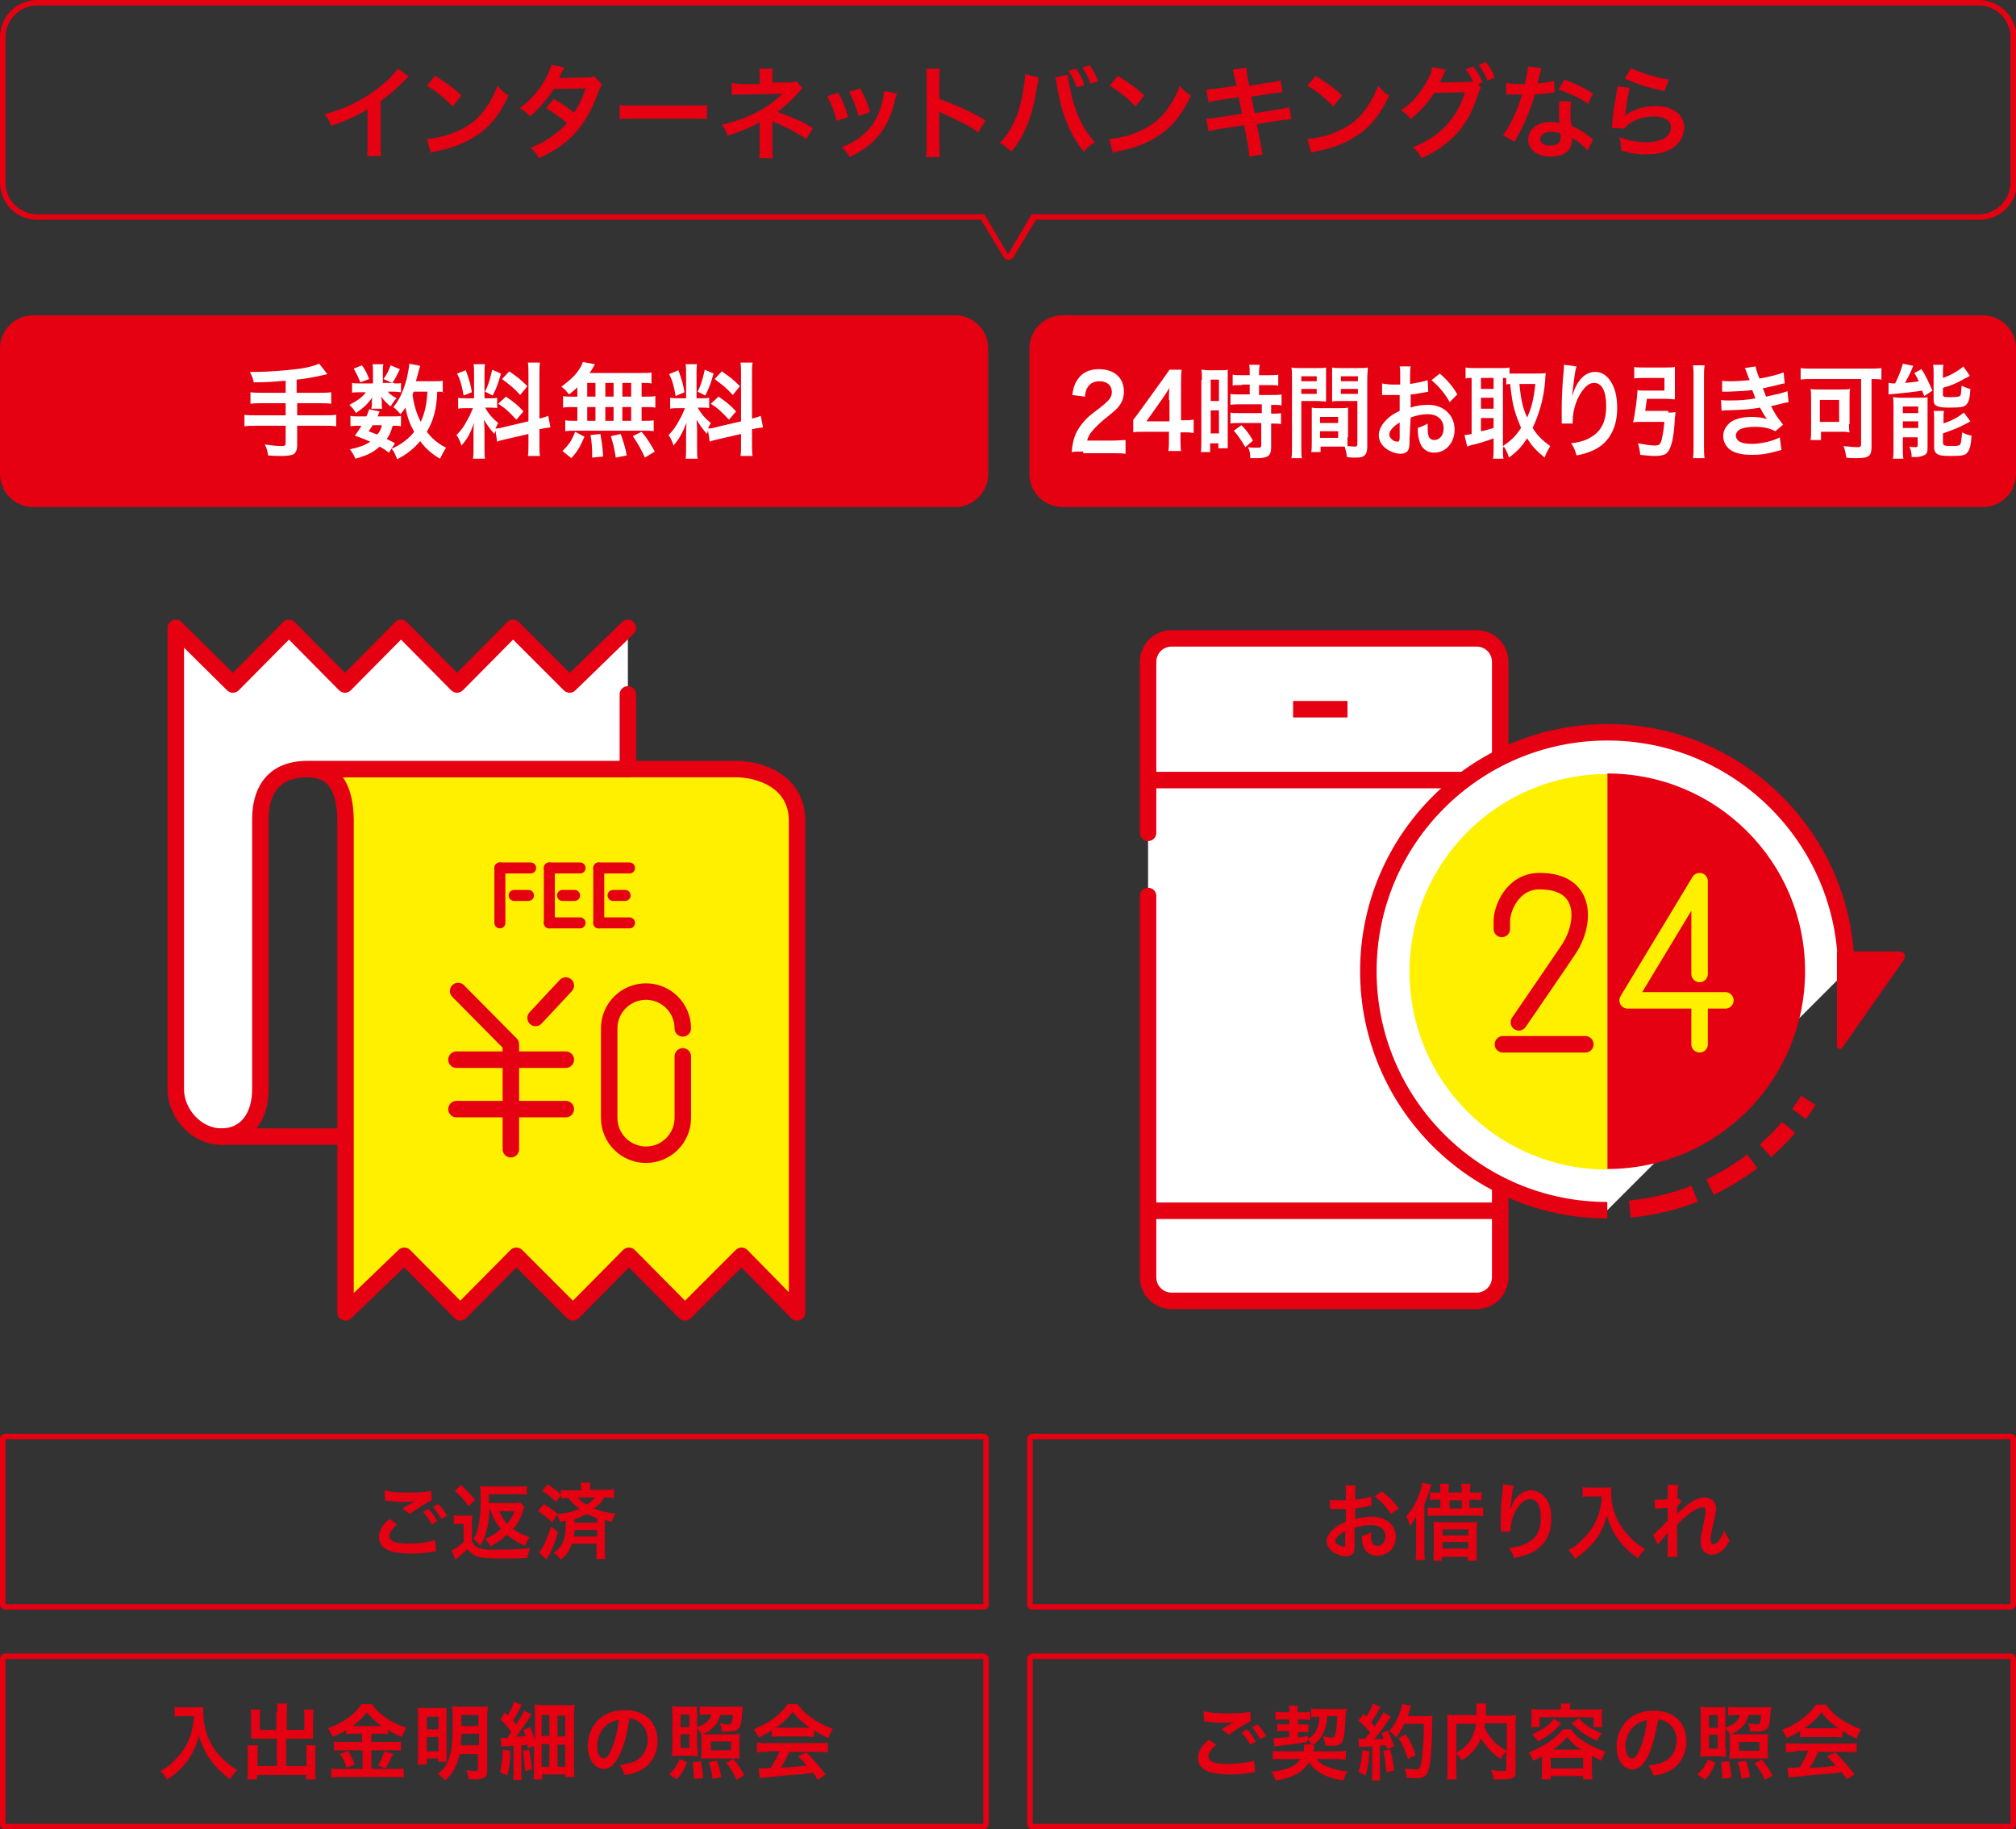 <?xml version="1.0" encoding="utf-8"?>
<!-- Generator: Adobe Illustrator 23.1.1, SVG Export Plug-In . SVG Version: 6.00 Build 0)  -->
<svg version="1.1" id="レイヤー_1" xmlns="http://www.w3.org/2000/svg" xmlns:xlink="http://www.w3.org/1999/xlink" x="0px"
	 y="0px" width="367px" height="333px" viewBox="0 0 367 333" style="enable-background:new 0 0 367 333;" xml:space="preserve">
<rect x="0" y="0" width="367" height="333" fill="#333333" stroke="none"/>
<style type="text/css">
	.st0{fill:#FFFFFF;}
	.st1{fill:none;stroke:#E50012;stroke-width:3;stroke-linecap:round;stroke-linejoin:round;stroke-miterlimit:10;}
	.st2{fill:none;stroke:#E50012;stroke-width:3;stroke-miterlimit:10;}
	.st3{fill:#E50012;}
	.st4{fill:#FFF000;stroke:#E50012;stroke-width:3;stroke-linecap:round;stroke-linejoin:round;stroke-miterlimit:10;}
	.st5{fill:#FFFFFF;stroke:#E50012;stroke-width:3;stroke-linecap:round;stroke-linejoin:round;stroke-miterlimit:10;}
	.st6{fill:#FFFFFF;stroke:#E50012;stroke-width:2;stroke-linecap:round;stroke-linejoin:round;stroke-miterlimit:10;}
	.st7{fill:#FFF000;}
	.st8{fill:none;stroke:#E50012;stroke-width:3.113;stroke-miterlimit:10;}
	.st9{fill:none;stroke:#FFF000;stroke-width:3;stroke-linecap:round;stroke-linejoin:round;stroke-miterlimit:10;}
</style>
<g>
	<g>
		<path class="st0" d="M209,171.1v61.4c0,2.4,1.9,4.3,4.3,4.3h55.5c2.4,0,4.3-1.9,4.3-4.3v-112c0-2.4-1.9-4.3-4.3-4.3h-55.5
			c-2.4,0-4.3,1.9-4.3,4.3v31.1"/>
		<path class="st1" d="M209,163.1v69.4c0,2.4,1.9,4.3,4.3,4.3h55.5c2.4,0,4.3-1.9,4.3-4.3v-112c0-2.4-1.9-4.3-4.3-4.3h-55.5
			c-2.4,0-4.3,1.9-4.3,4.3v31.1"/>
		<line class="st2" x1="273.4" y1="142" x2="209" y2="142"/>
		<line class="st2" x1="245.3" y1="129.1" x2="235.4" y2="129.1"/>
		<line class="st2" x1="273.4" y1="220.4" x2="209" y2="220.4"/>
	</g>
	<g>
		<path class="st3" d="M360.2,1c3.2,0,5.8,2.6,5.8,5.8v26.4c0,3.2-2.6,5.8-5.8,5.8H193.6c-1.7,0-3.8,0-5.8,0l-4.3,7.3l-4.3-7.3
			c-2,0-4.1,0-5.8,0H6.8C3.6,39,1,36.4,1,33.2V6.8C1,3.6,3.6,1,6.8,1H360.2 M360.2,0H6.8C3,0,0,3,0,6.8v26.4C0,37,3,40,6.8,40h166.6
			h5.2l4.1,6.8c0.2,0.3,0.5,0.5,0.9,0.5s0.7-0.2,0.9-0.5l4.1-6.8h5.2h166.6c3.7,0,6.8-3,6.8-6.8V6.8C367,3,364,0,360.2,0L360.2,0z"
			/>
	</g>
	<g>
		<path class="st3" d="M74.4,13.9c-0.3,0.3-0.4,0.4-0.7,0.7c-1.4,1.4-2.8,2.7-4.4,3.8v7.9c0,1,0,1.6,0.1,2.1h-2.6
			c0.1-0.5,0.1-0.9,0.1-2v-6.5c-2.2,1.3-3.2,1.8-6.6,3c-0.4-1-0.6-1.3-1.2-2.1c3.7-1,6.8-2.5,9.8-4.8c1.7-1.3,2.9-2.6,3.5-3.5
			L74.4,13.9z"/>
		<path class="st3" d="M77.7,25.3c1.6-0.1,3.8-0.6,5.5-1.4c2.3-1,4.1-2.4,5.5-4.6c0.8-1.2,1.3-2.2,1.9-3.7c0.7,0.9,1,1.2,2,1.8
			c-1.6,3.4-3.3,5.6-5.9,7.3c-1.9,1.3-4.2,2.2-7.1,2.8c-0.7,0.1-0.8,0.2-1.2,0.3L77.7,25.3z M79.2,13.8c2.2,1.4,3.4,2.2,4.8,3.6
			l-1.6,2c-1.5-1.6-3-2.8-4.7-3.8L79.2,13.8z"/>
		<path class="st3" d="M109.6,15.4c-0.2,0.3-0.3,0.4-0.6,1.2c-0.6,1.7-1.6,3.9-2.4,5.1c-1.9,3.1-4.5,5.3-8.5,7.1
			c-0.6-1-0.8-1.3-1.5-1.9c1.6-0.7,2.5-1.1,3.6-1.9c1.3-0.9,2.1-1.5,3-2.6c-1.3-1.1-2.4-1.9-3.8-2.7l1.4-1.7
			c1.6,0.9,2.3,1.4,3.7,2.5c0.9-1.3,1.5-2.6,2.1-4.4l-5.8,0.1c-1.2,1.9-2.5,3.4-4.3,5c-0.6-0.7-0.9-0.9-1.9-1.5
			c2-1.5,3.5-3.2,4.7-5.3c0.5-1,0.9-1.9,1.1-2.6l2.4,0.5c-0.2,0.3-0.2,0.3-0.6,1c-0.2,0.5-0.4,0.7-0.4,0.9c0.3,0,0.3,0,4.8-0.1
			c0.8,0,1.2-0.1,1.6-0.2L109.6,15.4z"/>
		<path class="st3" d="M112.8,19.1c0.8,0.1,1.2,0.1,3,0.1h9.9c1.8,0,2.2,0,3-0.1v2.6c-0.7-0.1-0.9-0.1-3-0.1h-9.9
			c-2.1,0-2.3,0-3,0.1V19.1z"/>
		<path class="st3" d="M138.2,28.7c0.1-0.5,0.1-1,0.1-1.7v-3.9c0-0.1,0-0.4,0-0.9c-0.2,0.1-0.3,0.2-0.6,0.4c-1.4,0.7-3,1.4-5.2,2.1
			c-0.4-0.9-0.5-1.2-1.1-2c1.8-0.4,3.3-0.9,5.2-1.7c2.2-1,4.2-2.3,5.8-3.9c-0.1,0-0.1,0-0.4,0c-0.1,0-0.1,0-6.8,0.1
			c-1.1,0-1.3,0-2,0.1v-2.2c0.5,0.1,1.2,0.2,2,0.2h3.1v-1.5c0-0.7,0-0.9-0.1-1.3h2.5c-0.1,0.4-0.1,0.7-0.1,1.3V15h3.1
			c0.6,0,0.9-0.1,1.3-0.2l1.1,1.3c-0.3,0.2-0.3,0.3-0.8,0.8c-1,1.2-2,2.1-3.8,3.5c2.2,0.7,4.3,1.6,6.5,2.9l-1.2,2
			c-1.9-1.2-3.3-2-5.7-3c-0.2-0.1-0.3-0.1-0.5-0.2c0,0.2,0,0.7,0,0.9v4.1c0,0.8,0,1.1,0.1,1.7H138.2z"/>
		<path class="st3" d="M152.6,16.9c0.8,1.4,1.2,2.3,1.8,4.4l-2.1,0.7c-0.5-1.9-0.9-2.9-1.7-4.5L152.6,16.9z M163.3,17
			c-0.1,0.3-0.1,0.4-0.3,0.9c-0.5,2.5-1.4,4.6-2.6,6.2c-1.4,1.9-2.9,3.1-5.7,4.5c-0.5-0.8-0.7-1.1-1.5-1.8c1.3-0.5,2.1-0.9,3.2-1.7
			c2.2-1.6,3.4-3.5,4.2-6.4c0.2-0.9,0.3-1.6,0.3-2.1L163.3,17z M156.6,16.1c1,1.8,1.3,2.7,1.8,4.3l-2.1,0.7
			c-0.4-1.4-0.9-2.8-1.7-4.4L156.6,16.1z"/>
		<path class="st3" d="M168.6,28.4c0.1-0.6,0.1-1.1,0.1-2.1V14.4c0-0.9,0-1.4-0.1-1.9h2.5c-0.1,0.6-0.1,0.8-0.1,2v3.5
			c2.5,0.9,5.5,2.2,8.4,3.9l-1.3,2.2c-1.5-1.1-3.5-2.1-6.6-3.5c-0.4-0.2-0.5-0.2-0.6-0.3c0.1,0.5,0.1,0.7,0.1,1.3v4.9
			c0,1,0,1.4,0.1,2.1H168.6z"/>
		<path class="st3" d="M189.1,14.1c-0.1,0.2-0.1,0.2-0.1,0.4l0,0.3l-0.1,0.5l-0.1,0.4c-0.8,5.3-2.2,9-4.7,11.9
			c-0.9-0.8-1.2-1.1-2.1-1.6c1.1-1.1,1.9-2.2,2.7-4c0.8-1.7,1.4-4,1.7-6.4c0.1-0.8,0.2-1.4,0.2-1.8c0-0.1,0-0.1,0-0.3L189.1,14.1z
			 M194.4,13.6c0,0.9,0.4,2.7,0.8,4.3c0.9,3.4,2.2,5.9,4.1,8c-0.9,0.6-1.3,0.9-2,1.7c-2.5-3-4.2-7.2-4.9-12.2
			c-0.1-0.8-0.2-1.1-0.3-1.3L194.4,13.6z M195.9,12.5c0.7,1,1.1,1.7,1.5,3l-1.4,0.4c-0.4-1.2-0.8-2-1.5-3L195.9,12.5z M198.5,15.2
			c-0.4-1.2-0.9-2.1-1.5-2.9l1.4-0.4c0.7,1,1.1,1.8,1.5,2.9L198.5,15.2z"/>
		<path class="st3" d="M201.9,25.3c1.6-0.1,3.8-0.6,5.5-1.4c2.3-1,4.1-2.4,5.5-4.6c0.8-1.2,1.3-2.2,1.9-3.7c0.7,0.9,1,1.2,2,1.8
			c-1.6,3.4-3.3,5.6-5.9,7.3c-1.9,1.3-4.2,2.2-7.1,2.8c-0.7,0.1-0.8,0.2-1.2,0.3L201.9,25.3z M203.5,13.8c2.2,1.4,3.4,2.2,4.8,3.6
			l-1.6,2c-1.5-1.6-3-2.8-4.7-3.8L203.5,13.8z"/>
		<path class="st3" d="M224.8,14.4c-0.2-0.9-0.2-1.2-0.4-1.7l2.5-0.4c0,0.5,0.1,1,0.2,1.7l0.3,1.6l3.9-0.6c0.9-0.1,1.3-0.2,1.8-0.4
			l0.4,2.2c-0.5,0-0.5,0-1.8,0.2l-3.9,0.6l0.6,3l4.4-0.7c0.8-0.1,1.4-0.3,1.9-0.4l0.4,2.2c-0.4,0-0.5,0-0.9,0.1c-0.1,0-0.2,0-0.3,0
			c-0.1,0-0.4,0.1-0.7,0.1l-4.4,0.7l0.7,3.6c0.2,1.2,0.2,1.3,0.4,1.9l-2.5,0.4c0-0.6-0.1-1.1-0.2-2l-0.7-3.7l-4.6,0.7
			c-0.9,0.1-1.2,0.2-1.9,0.4l-0.4-2.3c0.6,0,1.2-0.1,2-0.2l4.5-0.7l-0.6-3l-3.5,0.5c-0.9,0.1-1.5,0.3-2,0.4l-0.4-2.3
			c0.7,0,1.3-0.1,2-0.2l3.5-0.5L224.8,14.4z"/>
		<path class="st3" d="M238,25.3c1.6-0.1,3.8-0.6,5.5-1.4c2.3-1,4.1-2.4,5.5-4.6c0.8-1.2,1.3-2.2,1.9-3.7c0.7,0.9,1,1.2,2,1.8
			c-1.6,3.4-3.3,5.6-5.9,7.3c-1.9,1.3-4.2,2.2-7.1,2.8c-0.7,0.1-0.8,0.2-1.2,0.3L238,25.3z M239.5,13.8c2.2,1.4,3.4,2.2,4.8,3.6
			l-1.6,2c-1.5-1.6-3-2.8-4.7-3.8L239.5,13.8z"/>
		<path class="st3" d="M269.6,16c-0.2,0.2-0.3,0.5-0.5,1.1c-1.1,3.3-2,5-3.7,7c-1.7,1.9-3.9,3.5-6.6,4.7c-0.5-0.9-0.8-1.3-1.6-2
			c4.9-1.9,8-5.2,9.5-10l-5.6,0.1c-1,1.7-2.8,3.6-4.3,4.8c-0.6-0.8-0.8-1-1.8-1.6c2-1.3,3.5-3,4.8-5.4c0.6-1,0.9-1.9,0.9-2.5
			l2.5,0.5c-0.1,0.2-0.1,0.2-0.3,0.6c-0.1,0.3-0.3,0.7-0.5,1.1c-0.1,0.2-0.1,0.2-0.1,0.3l-0.1,0.3c0.2,0,0.5,0,0.9,0l4.1-0.1
			c0.5,0,0.8,0,1,0c-0.4-0.9-0.8-1.5-1.4-2.3l1.4-0.5c0.7,1,1.2,1.7,1.7,2.9l-0.8,0.3L269.6,16z M270.8,14.7c-0.4-1.1-1-2-1.6-2.9
			l1.3-0.5c0.8,1,1.2,1.7,1.6,2.8L270.8,14.7z"/>
		<path class="st3" d="M280.6,12.4c-0.1,0.4-0.1,0.4-0.3,1.2c-0.1,0.4-0.2,0.8-0.4,1.6c1.3-0.1,2.2-0.3,3-0.5l0.1,2.1
			c-0.2,0-0.2,0-0.6,0.1c-0.7,0.1-1.8,0.2-3,0.3c-0.5,1.9-1.2,3.6-2,5.4c-0.4,0.9-0.6,1.2-1.3,2.5c-0.2,0.4-0.2,0.4-0.4,0.7
			l-2.1-1.2c0.7-0.9,1.2-1.7,1.8-3c0.7-1.5,1-2.2,1.7-4.4c-0.8,0-0.9,0-1.2,0c-0.2,0-0.4,0-0.7,0l-1,0v-2.1c0.7,0.1,1.4,0.2,2.5,0.2
			c0.2,0,0.5,0,0.9,0c0.3-1.3,0.5-2.4,0.6-3.2L280.6,12.4z M289,27.4c-0.7-0.8-1.7-1.7-2.8-2.3c0,0.2,0,0.3,0,0.4
			c0,0.7-0.3,1.5-0.8,2c-0.7,0.7-1.8,1-3.1,1c-2.5,0-4.1-1.2-4.1-3.1c0-1.9,1.7-3.2,4-3.2c0.6,0,0.9,0,1.7,0.2
			c-0.1-0.9-0.1-1.6-0.1-2.1c0-0.7,0-1.3,0.1-1.9l2.2,0.1c-0.2,0.7-0.2,1.1-0.2,1.9c0,0.7,0,1.5,0.2,2.5c1.3,0.6,1.5,0.7,2.9,1.7
			c0.3,0.2,0.4,0.3,0.7,0.5c0.1,0.1,0.1,0.1,0.3,0.3L289,27.4z M282.4,24c-1.2,0-2,0.5-2,1.3c0,0.8,0.7,1.2,1.8,1.2
			c1.3,0,1.9-0.5,1.9-1.6c0-0.2,0-0.6,0-0.6C283.4,24.1,283,24,282.4,24z M289.1,18.9c-1.6-1.1-3.3-1.9-5.4-2.6l1.1-1.8
			c2.2,0.8,3.6,1.5,5.2,2.5L289.1,18.9z"/>
		<path class="st3" d="M296.7,16c-0.3,1-0.6,2.8-0.8,4.6c0,0.3,0,0.3-0.1,0.5l0,0c1.1-1,3.4-1.8,5.6-1.8c3.2,0,5.2,1.6,5.2,3.9
			c0,1.4-0.7,2.7-1.9,3.6c-1.2,0.9-2.8,1.3-4.9,1.3c-1.6,0-2.6-0.1-4.7-0.7c0-1.2-0.1-1.5-0.3-2.4c1.8,0.6,3.4,0.9,5,0.9
			c2.6,0,4.4-1.1,4.4-2.7c0-1.2-1.2-2-3.1-2c-1.7,0-3.4,0.5-4.6,1.4c-0.3,0.2-0.4,0.4-0.8,0.8l-2.3-0.1c0.1-0.3,0.1-0.4,0.1-1.1
			c0.1-1.2,0.4-3.2,0.8-5.4c0.1-0.4,0.1-0.7,0.1-1.1L296.7,16z M296.9,12.4c1.3,0.7,4.8,1.8,6.9,2.1l-0.8,2.1
			c-3.2-0.7-5.1-1.3-7.2-2.3L296.9,12.4z"/>
	</g>
	<path class="st4" d="M56,140c6.9,0,73.7,0,78,0c4.3,0,11.1,2.2,11.1,9.4s0,89.5,0,89.5L135,228.6l-10.3,10.3l-10.2-10.3l-10.2,10.3
		L94,228.6l-10.2,10.3l-10.2-10.3l-10.7,10.3c0,0,0-83.9,0-89.7C62.8,143.9,61.2,140,56,140"/>
	<path class="st4" d="M103.7,124.6"/>
	<line class="st4" x1="114.3" y1="140" x2="114.3" y2="128"/>
	<path class="st5" d="M114.3,114.3l-10.6,10.3l-10.3-10.3l-10.2,10.3l-10.2-10.3l-10.2,10.3l-10.2-10.3l-10.2,10.3L32,114.3
		c0,0,0,79.7,0,84s3.7,8.6,8.3,8.6s7.1-3.7,7.1-8.6s0-44.9,0-49.2s1.7-9.1,8.6-9.1h58.3v-13.6"/>
	<line class="st1" x1="40.2" y1="206.9" x2="62" y2="206.9"/>
	<g>
		<g>
			<path class="st3" d="M366,262v30H188v-30H366 M366,261H188c-0.6,0-1,0.4-1,1v30c0,0.6,0.4,1,1,1h178c0.6,0,1-0.4,1-1v-30
				C367,261.4,366.6,261,366,261L366,261z"/>
		</g>
		<g>
			<path class="st3" d="M246.6,281.1c0,0.6,0,1-0.1,1.3c-0.1,0.5-0.7,0.9-1.4,0.9c-0.9,0-2.1-0.4-2.8-1.1c-0.5-0.5-0.8-1-0.8-1.7
				c0-0.7,0.5-1.5,1.3-2.2c0.5-0.5,1.2-0.9,2.2-1.3l0-2.3c-0.1,0-0.1,0-0.6,0c-0.2,0-0.4,0-0.8,0c-0.2,0-0.6,0-0.8,0
				c-0.2,0-0.3,0-0.4,0c-0.1,0-0.2,0-0.3,0l0-1.7c0.4,0.1,1,0.1,1.8,0.1c0.1,0,0.3,0,0.5,0c0.4,0,0.4,0,0.6,0v-1
				c0-0.9,0-1.2-0.1-1.7h1.9c-0.1,0.5-0.1,0.8-0.1,1.6v1c1.1-0.1,2.1-0.3,2.9-0.6l0.1,1.7c-0.3,0-0.6,0.1-1.6,0.3
				c-0.5,0.1-0.8,0.1-1.4,0.2v1.9c1-0.3,2-0.4,3.1-0.4c2.5,0,4.3,1.5,4.3,3.7c0,2-1.5,3.4-3.4,3.4c-1.2,0-2.1-0.6-2.5-1.7
				c-0.2-0.5-0.3-1-0.3-1.9c0.8-0.2,1-0.3,1.7-0.7c0,0.3,0,0.4,0,0.7c0,0.6,0.1,1,0.2,1.3c0.2,0.3,0.5,0.5,0.9,0.5
				c0.9,0,1.5-0.7,1.5-1.7c0-1.3-1-2.1-2.7-2.1c-0.9,0-1.8,0.2-2.9,0.5L246.6,281.1z M244.9,278.7c-1.1,0.6-1.8,1.3-1.8,1.8
				c0,0.3,0.1,0.5,0.5,0.7c0.3,0.2,0.7,0.3,1,0.3c0.3,0,0.3-0.1,0.3-0.6V278.7z M253.2,275.6c-0.8-1.2-1.8-2.4-3-3.2l1.4-0.9
				c1.3,1,2.2,1.9,3,3.1L253.2,275.6z"/>
			<path class="st3" d="M257.8,277.8c0-0.4,0-0.4,0-1.7c-0.7,1.1-0.7,1.2-1.1,1.7c-0.2-0.7-0.4-1.2-0.7-1.8c1-1.1,1.8-2.4,2.4-4.1
				c0.3-0.8,0.4-1.3,0.5-2l1.7,0.4c-0.1,0.2-0.1,0.2-0.4,1.1c-0.3,0.9-0.5,1.5-0.9,2.4v8.5c0,0.7,0,1.2,0.1,1.7h-1.7
				c0.1-0.6,0.1-1,0.1-1.8V277.8z M266.1,271.7v-0.4c0-0.5,0-0.9-0.1-1.2h1.7c0,0.3-0.1,0.7-0.1,1.2v0.4h0.7c0.6,0,1,0,1.4-0.1v1.5
				c-0.4,0-0.7-0.1-1.4-0.1h-0.8v1.5h1c0.7,0,1.2,0,1.5-0.1v1.6c-0.4-0.1-0.8-0.1-1.5-0.1h-7.1c-0.7,0-1.1,0-1.5,0.1v-1.6
				c0.3,0.1,0.7,0.1,1.5,0.1h0.8v-1.5h-0.5c-0.7,0-1,0-1.4,0.1v-1.5c0.4,0.1,0.8,0.1,1.4,0.1h0.5v-0.4c0-0.5,0-0.9-0.1-1.2h1.7
				c-0.1,0.3-0.1,0.7-0.1,1.2v0.4H266.1z M261,278.2c0-0.6,0-0.9-0.1-1.2c0.4,0,0.7,0.1,1.4,0.1h5.2c0.7,0,1.1,0,1.4-0.1
				c0,0.3-0.1,0.7-0.1,1.3v4c0,0.7,0,1.2,0.1,1.8h-1.7v-0.7h-4.7v0.7h-1.6c0.1-0.5,0.1-1,0.1-1.7V278.2z M262.6,279.5h4.7v-1.1h-4.7
				V279.5z M262.6,281.9h4.7v-1.2h-4.7V281.9z M266.1,274.6v-1.5h-2.2v1.5H266.1z"/>
			<path class="st3" d="M275.6,270.5c-0.2,0.5-0.3,0.9-0.5,2.9c-0.1,0.6-0.2,1.1-0.2,1.5h0c0-0.1,0-0.1,0.1-0.3
				c0.2-0.5,0.5-1.3,0.9-1.8c0.8-1,1.8-1.5,2.8-1.5c1,0,1.9,0.5,2.6,1.3c0.8,1,1.1,2.2,1.1,4c0,2.9-1.4,5.1-3.9,6.2
				c-0.8,0.3-1.8,0.6-2.9,0.8c-0.3-0.9-0.5-1.2-0.9-1.8c1.5-0.2,2.4-0.4,3.3-0.9c1.7-0.9,2.5-2.3,2.5-4.6c0-2.2-0.7-3.4-2-3.4
				c-0.6,0-1.1,0.3-1.6,0.8c-1.2,1.2-1.9,3.1-1.9,4.8c0,0.1,0,0.2,0,0.3l-1.8,0c0-0.1,0-0.2,0-0.2c0-0.1,0-0.1,0-0.3
				c0-0.4,0-1.5,0-1.8c0-1.2,0.1-2.9,0.2-3.9l0.2-1.9c0-0.3,0-0.3,0-0.5L275.6,270.5z"/>
			<path class="st3" d="M289.5,272.4c-0.4,0-0.9,0-1.4,0.1v-1.8c0.4,0.1,0.8,0.1,1.4,0.1h2.4c0.6,0,1,0,1.4-0.1c0,0.4,0,0.6,0,0.9
				c0,2.1,0.5,4.1,1.6,5.9c0.6,1,1.4,1.9,2.4,2.9c0.8,0.7,1.2,1,2.2,1.6c-0.6,0.6-0.9,0.9-1.3,1.7c-1.5-1.1-2.6-2.1-3.6-3.5
				c-0.6-0.7-0.9-1.3-1.3-2.2c-0.4-0.8-0.5-1.2-0.8-2.1c-0.5,1.9-1.1,3.2-2.1,4.5c-1,1.2-2.1,2.3-3.7,3.4c-0.3-0.7-0.7-1.1-1.2-1.6
				c1.3-0.7,2-1.3,3-2.4c1.2-1.2,2.1-2.8,2.6-4.4c0.3-1,0.4-1.8,0.5-3H289.5z"/>
			<path class="st3" d="M305.3,275.6c0.4-0.5,0.8-0.7,1.8-1.6c1.3-1,2.2-1.4,3.2-1.4c1.3,0,2.1,0.8,2.1,2c0,0.5-0.1,1.1-0.4,2.3
				c-0.5,2.3-0.6,2.9-0.6,3.4s0.2,0.8,0.6,0.8c0.3,0,0.7-0.3,1-0.8c0.4-0.5,0.7-1.2,0.9-1.7c0.3,0.8,0.5,1.1,1,1.8
				c-0.5,0.8-0.7,1.1-1,1.5c-0.7,0.7-1.4,1.1-2.2,1.1c-0.5,0-1-0.1-1.3-0.4c-0.5-0.4-0.8-1-0.8-1.9c0-0.9,0.1-1.3,0.6-3.8
				c0.2-1,0.3-1.5,0.3-1.9c0-0.4-0.2-0.6-0.6-0.6c-0.5,0-1.1,0.3-1.9,0.8c-1.1,0.8-2.2,1.8-2.7,2.4c0,0.7,0,1.1,0,1.5
				c0,0.1,0,0.1,0,1.8c0,1.9,0,1.9,0.1,2.5h-1.9c0.1-0.6,0.1-0.6,0.1-2.4c0-1.6,0-1.6,0-2l0,0c-0.1,0.2-0.3,0.4-1.1,1.3
				c-0.3,0.4-0.5,0.6-0.7,0.9l-0.9-1.8c0.3-0.2,0.6-0.5,1-0.9c1.4-1.4,1.4-1.4,1.7-1.7c0-0.7,0-0.9,0-1.5c0-0.3,0-0.4,0-0.8
				c-1.6,0.1-1.9,0.1-2.3,0.2l-0.1-1.7c0.3,0,0.4,0,0.6,0c0.3,0,1.1,0,1.8-0.1c0-0.2,0-0.2,0-0.6c0-0.4,0-0.9,0-1.2
				c0-0.4,0-0.5,0-0.8l1.9,0c0,0.2,0,0.2-0.1,0.6c0,0.1,0,0.3,0,0.6c0,0.3,0,0.4-0.1,1.3c0,0,0.1,0,0.2-0.1l0.6,0.6
				c-0.1,0.1-0.2,0.2-0.4,0.5c-0.1,0.1-0.1,0.1-0.2,0.3c-0.1,0.1-0.1,0.1-0.2,0.2l0,0.9C305.4,275.4,305.3,275.5,305.3,275.6
				L305.3,275.6z"/>
		</g>
	</g>
	<g>
		<g>
			<path class="st3" d="M366,302v30H188v-30H366 M366,301H188c-0.6,0-1,0.4-1,1v30c0,0.6,0.4,1,1,1h178c0.6,0,1-0.4,1-1v-30
				C367,301.4,366.6,301,366,301L366,301z"/>
		</g>
		<g>
			<path class="st3" d="M221.4,317.6c-0.9,0.8-1.4,1.4-1.4,2.1c0,1,1.1,1.4,3.6,1.4c1.8,0,3.8-0.3,4.7-0.6l0.2,2.1
				c-0.3,0-0.3,0-0.7,0.1c-1.8,0.3-2.8,0.3-4,0.3c-1.6,0-3-0.2-3.8-0.5c-1.3-0.5-1.9-1.3-1.9-2.5c0-1.2,0.6-2.1,1.9-3.3L221.4,317.6
				z M219.1,311.5c1.2,0.3,2.5,0.4,4.5,0.4c1.9,0,3-0.1,4-0.3l0.1,1.7c-0.9,0.4-2.7,1.5-4,2.5l-1.3-1c0.9-0.6,1.1-0.7,1.5-0.9
				c0.2-0.1,0.2-0.1,0.4-0.2c0.1-0.1,0.1-0.1,0.3-0.2c-0.7,0.1-1.3,0.1-2.2,0.1c-0.8,0-2-0.1-2.7-0.2c-0.2,0-0.3,0-0.3,0
				c0,0-0.1,0-0.2,0L219.1,311.5z M227,314.8c0.7,0.7,1.1,1.3,1.6,2.2l-1,0.6c-0.5-0.9-0.9-1.5-1.6-2.2L227,314.8z M229.4,316.6
				c-0.4-0.8-0.9-1.5-1.5-2.2l1-0.5c0.7,0.7,1.1,1.3,1.6,2.1L229.4,316.6z"/>
			<path class="st3" d="M238.8,317.5c-0.3-0.4-0.5-0.6-0.8-0.9v0.5c-1.8,0.3-3.9,0.6-6,0.8l-0.2-1.5c0.2,0,0.3,0,0.5,0
				c0.4,0,1.3-0.1,2.4-0.2l0-1.1h-1c-0.6,0-0.9,0-1.2,0.1v-1.4c0.3,0,0.6,0.1,1.2,0.1h1l0-0.9h-1.3c-0.5,0-0.8,0-1.2,0.1v-1.5
				c0.4,0,0.7,0.1,1.2,0.1h1.3v-0.3c0-0.3,0-0.6-0.1-0.9l1.7,0c0,0.2-0.1,0.5-0.1,0.7c0,0,0,0.1,0,0.2v0.3h1.1c0.4,0,0.8,0,1.2-0.1
				v1.5c-0.4,0-0.7-0.1-1.1-0.1h-1.1l0,0.9h0.8c0.5,0,0.8,0,1.1,0v1.4c-0.3,0-0.6,0-1.1,0h-0.8l0,1c0.6-0.1,0.9-0.1,1.8-0.3v0.5
				c1.4-0.7,2-2,2.1-4h-0.3c-0.5,0-0.9,0-1.2,0.1v-1.6c0.4,0.1,1.1,0.1,1.7,0.1h3.2c0.6,0,1.1,0,1.5-0.1c0,0.3,0,0.5-0.1,0.9
				c-0.1,1.9-0.2,3.6-0.4,4.4c-0.2,1.1-0.7,1.5-2,1.5c-0.5,0-0.9,0-1.4-0.1c0-0.6-0.1-1-0.4-1.6c0.8,0.1,1.2,0.2,1.6,0.2
				c0.5,0,0.6-0.2,0.8-1.1c0.1-0.6,0.2-1.4,0.2-2.8h-1.8c-0.1,1.5-0.3,2.5-0.9,3.4c-0.4,0.8-1,1.4-1.8,1.9h0.4
				c-0.1,0.2-0.1,0.3-0.1,0.6c0,0.2-0.1,0.3-0.1,0.5h4c0.9,0,1.5,0,1.9-0.1v1.6c-0.5,0-1-0.1-1.9-0.1h-3.4c0.5,0.7,1.1,1.1,2.2,1.5
				c1.1,0.4,2.1,0.6,3.4,0.8c-0.3,0.5-0.6,1-0.7,1.6c-1.5-0.2-2.5-0.5-3.6-1c-1.2-0.6-2-1.3-2.7-2.3c-0.6,1-1.4,1.7-2.4,2.2
				c-1.1,0.6-2.2,0.9-3.7,1.1c-0.2-0.6-0.4-1-0.8-1.6c1.5-0.1,3-0.5,3.9-1c0.6-0.3,1-0.7,1.4-1.3h-3.1c-0.9,0-1.5,0-1.9,0.1v-1.6
				c0.4,0.1,1,0.1,1.9,0.1h3.7c0.1-0.4,0.1-0.7,0.1-0.9c0-0.1,0-0.1,0-0.3L238.8,317.5z"/>
			<path class="st3" d="M249.3,318.8c-0.1,1.9-0.3,3.1-0.7,4.4l-1.3-0.6c0.4-1.3,0.6-2.3,0.7-4L249.3,318.8z M247.3,316.5
				c0.2,0,0.3,0,0.6,0c0.1,0,0.3,0,0.6,0c0.5-0.6,0.6-0.7,0.9-1.1c-0.8-1-1-1.2-2.1-2.2l0.9-1.2c0.2,0.3,0.3,0.3,0.5,0.5
				c0.6-0.9,1.1-1.9,1.2-2.4l1.4,0.6c-0.1,0.1-0.1,0.2-0.3,0.5c-0.3,0.7-1,1.8-1.4,2.3c0.3,0.3,0.4,0.5,0.6,0.8
				c1-1.4,1.4-2.1,1.6-2.6l1.4,0.8c-0.1,0.2-0.2,0.3-0.5,0.7c-0.8,1.2-1.9,2.6-2.5,3.4c0.9,0,0.9,0,1.7-0.1c-0.1-0.4-0.2-0.5-0.4-1
				l1.1-0.5c0.4,0.8,0.8,1.8,1.2,2.9l-1.3,0.5c-0.1-0.3-0.1-0.5-0.2-0.7c-0.4,0-0.8,0.1-1.1,0.1v4.7c0,0.8,0,1.2,0.1,1.6h-1.6
				c0.1-0.5,0.1-0.9,0.1-1.6v-4.6c-0.6,0-1.1,0.1-1.4,0.1c-0.6,0-0.7,0-1,0.1L247.3,316.5z M253.1,318.5c0.3,1.3,0.6,2.6,0.7,3.8
				l-1.4,0.3c-0.1-1.2-0.3-2.7-0.6-3.9L253.1,318.5z M255.6,313.9c-0.5,1.1-0.8,1.5-1.5,2.4c-0.3-0.5-0.6-0.8-1.2-1.2
				c0.8-0.9,1.4-1.9,1.8-3c0.3-0.8,0.5-1.4,0.5-1.9l1.7,0.3c-0.1,0.2-0.1,0.2-0.2,0.6c-0.2,0.6-0.3,0.8-0.4,1.3h3.3
				c0.6,0,0.9,0,1.2-0.1c-0.1,0.5-0.1,0.5-0.1,2.6c0,1.7-0.2,4.3-0.3,5.5c-0.2,1.7-0.5,2.5-1,2.9c-0.3,0.3-0.9,0.4-1.9,0.4
				c-0.4,0-0.9,0-1.4-0.1c-0.1-0.7-0.2-1-0.4-1.7c0.8,0.1,1.4,0.2,2,0.2c0.7,0,0.8-0.2,1-1.1c0.3-1.5,0.5-4.1,0.5-7.2H255.6z
				 M256.3,320.2c-0.6-1.8-0.9-2.5-1.7-3.8l1.3-0.7c0.9,1.4,1.3,2.2,1.8,3.8L256.3,320.2z"/>
			<path class="st3" d="M274.2,318.8c-0.4,0.4-0.7,0.8-1,1.4c-1.6-1-2.8-2.4-3.6-3.8c-0.2,0.6-0.4,1-0.7,1.4
				c-0.7,1.1-1.5,1.8-2.8,2.7c-0.2-0.4-0.5-0.8-1-1.3v2.9c0,0.9,0,1.4,0.1,1.8h-1.8c0.1-0.5,0.1-1.1,0.1-1.8v-8.5c0-0.6,0-1-0.1-1.5
				c0.5,0.1,1,0.1,1.7,0.1h3.7c0-0.3,0-0.6,0-0.8c0-0.6,0-0.9-0.1-1.3h1.9c-0.1,0.3-0.1,0.4-0.1,0.8c0,0.2,0,0.2,0,0.8
				c0,0.3,0,0.3,0,0.6h3.8c0.8,0,1.2,0,1.7-0.1c0,0.4-0.1,0.8-0.1,1.5v8.6c0,0.6,0,0.9-0.2,1.1c-0.3,0.4-0.9,0.5-2.3,0.5
				c-0.4,0-0.9,0-1.5,0c-0.1-0.8-0.2-1.1-0.5-1.7c0.8,0.1,1.4,0.2,2,0.2c0.7,0,0.8,0,0.8-0.5V318.8z M265.1,319.1
				c1.2-0.7,1.9-1.3,2.5-2.2c0.5-0.8,0.9-1.8,1.1-3.1h-3.6V319.1z M270.3,313.7c0,0.4-0.1,0.5-0.1,0.7c0.4,0.9,1,1.8,1.7,2.5
				c0.6,0.7,1.3,1.2,2.4,1.8v-5H270.3z"/>
			<path class="st3" d="M280.7,319.7c-0.5,0.3-0.8,0.5-1.6,0.8c-0.2-0.6-0.4-0.9-0.8-1.5c1.3-0.5,2.4-1.1,3.4-1.7
				c0.6-0.4,1.4-1,2-1.6c0.3-0.3,0.5-0.5,0.8-0.9h1.5c0.6,0.9,1.6,1.8,3,2.6c1,0.6,2.1,1,3.3,1.5c-0.4,0.6-0.5,0.8-0.8,1.6
				c-0.7-0.3-0.9-0.4-1.7-0.9v2.8c0,0.6,0,1,0.1,1.5h-1.7v-0.6h-5.9v0.6h-1.7c0.1-0.5,0.1-0.9,0.1-1.5V319.7z M284.2,311
				c0-0.4,0-0.6-0.1-0.9h1.8c-0.1,0.3-0.1,0.6-0.1,0.9v0.2h4.2c0.6,0,1.1,0,1.7-0.1c0,0.3-0.1,0.7-0.1,1.1v1.1c0,0.5,0,0.8,0.1,1.1
				h-1.6v-1.8h-9.8v1.8h-1.6c0.1-0.4,0.1-0.7,0.1-1.1v-1.1c0-0.4,0-0.7-0.1-1.1c0.5,0,1,0.1,1.6,0.1h3.8V311z M284.2,313.7
				c-0.8,0.9-1.2,1.3-2.1,2c-0.8,0.6-1.2,0.8-2.1,1.3c-0.4-0.5-0.6-0.8-1.1-1.3c0.9-0.4,1.3-0.6,2-1c0.8-0.5,1.2-0.9,2-1.8
				L284.2,313.7z M282.3,321.9h5.9v-1.9h-5.9V321.9z M287.8,318.5c-1.2-0.8-1.7-1.3-2.5-2.3c-0.8,0.9-1.7,1.7-2.6,2.3H287.8z
				 M287.4,312.8c1.5,1.5,2.4,2,4.2,2.7c-0.4,0.5-0.5,0.7-0.8,1.4c-2.1-0.9-2.9-1.5-4.7-3.2L287.4,312.8z"/>
			<path class="st3" d="M300.2,319.3c-0.9,1.9-1.8,2.8-3,2.8c-1.7,0-2.9-1.7-2.9-4.2c0-1.7,0.6-3.2,1.6-4.4c1.3-1.4,3-2.1,5.2-2.1
				c3.6,0,5.9,2.2,5.9,5.6c0,2.6-1.4,4.7-3.6,5.6c-0.7,0.3-1.3,0.5-2.4,0.6c-0.3-0.8-0.4-1.1-0.9-1.8c1.4-0.2,2.3-0.4,3-0.8
				c1.3-0.7,2.1-2.1,2.1-3.8c0-1.4-0.6-2.6-1.8-3.3c-0.5-0.3-0.9-0.4-1.5-0.5C301.4,315.5,300.9,317.6,300.2,319.3z M297.9,313.9
				c-1.3,0.9-2,2.4-2,4c0,1.2,0.5,2.2,1.2,2.2c0.5,0,1-0.6,1.5-1.9c0.6-1.4,1.1-3.4,1.2-5.1C299.1,313.3,298.6,313.5,297.9,313.9z"
				/>
			<path class="st3" d="M309,323c1-1,1.4-1.5,1.9-2.7l1.4,0.6c-0.6,1.4-1,2.1-1.9,3.1L309,323z M314.2,318.3c0,0.8,0,1.2,0,1.5
				c-0.4,0-0.9-0.1-1.5-0.1h-1.7c-0.7,0-1.1,0-1.5,0.1c0-0.4,0.1-0.8,0.1-1.5v-6.1c0-0.7,0-1.1-0.1-1.5c0.4,0,0.8,0.1,1.5,0.1h1.9
				c0.6,0,0.9,0,1.2-0.1c0,0.3,0,0.6,0,1.3v2.5c0.6-0.2,1-0.4,1.5-0.7c0.6-0.5,1-0.9,1.1-1.6h-0.7c-0.5,0-0.9,0-1.4,0.1v-1.6
				c0.5,0.1,1.1,0.1,1.7,0.1h4.6c0.7,0,1.1,0,1.5-0.1c0,0.2,0,0.5-0.1,1.3c-0.1,1.5-0.2,2.2-0.6,2.6c-0.3,0.4-0.8,0.6-1.8,0.6
				c-0.2,0-0.6,0-1.3,0c-0.1-0.8-0.1-0.9-0.4-1.5c0.6,0.1,1.2,0.2,1.6,0.2c0.6,0,0.7-0.2,0.8-1.7h-2.3c-0.2,0.9-0.6,1.6-1.2,2.2
				c-0.5,0.5-1,0.9-2,1.3c0.3,0,0.5,0,1.1,0h4.2c0.7,0,1.1,0,1.5-0.1c0,0.5-0.1,0.8-0.1,1.5v1.5c0,0.7,0,1.1,0.1,1.5
				c-0.4,0-0.7,0-1.5,0h-4c-0.7,0-1.2,0-1.6,0c0-0.3,0.1-0.7,0.1-1.4v-1.8c0-0.7,0-0.9,0-1.2c-0.3-0.5-0.4-0.6-0.8-1.1V318.3z
				 M311.1,314.5h1.6v-2.3h-1.6V314.5z M311.1,318.3h1.6v-2.5h-1.6V318.3z M313.5,323.8c0-0.2,0-0.4,0-0.5c0-0.8-0.1-1.5-0.2-2.5
				l1.5-0.2c0.2,1.1,0.3,1.7,0.4,3L313.5,323.8z M317,323.8c-0.1-1.2-0.3-1.9-0.7-3l1.5-0.3c0.4,1,0.5,1.5,0.8,3L317,323.8z
				 M316.6,318.7h3.7v-1.6h-3.7V318.7z M321.3,324c-0.7-1.5-1.1-2.1-1.9-3l1.3-0.7c0.9,1,1.2,1.6,2,2.9L321.3,324z"/>
			<path class="st3" d="M327.7,315.1c-0.9,0.6-1.4,0.8-2.4,1.3c-0.3-0.6-0.5-1-0.9-1.5c1.6-0.6,2.6-1.2,3.8-2.1
				c1-0.8,1.8-1.6,2.4-2.5h1.8c0.8,1.1,1.4,1.7,2.5,2.5c1.3,0.9,2.5,1.5,3.9,2c-0.4,0.6-0.6,1.1-0.8,1.7c-0.9-0.4-1.5-0.7-2.6-1.4
				v1.2c-0.4,0-0.8-0.1-1.4-0.1h-5c-0.4,0-0.9,0-1.3,0.1V315.1z M326.9,318.9c-0.8,0-1.3,0-1.8,0.1v-1.7c0.5,0.1,1.1,0.1,1.8,0.1
				h9.3c0.7,0,1.3,0,1.8-0.1v1.7c-0.5-0.1-1-0.1-1.8-0.1H331c-0.5,1.1-0.9,2-1.6,2.9c2.7-0.1,2.7-0.1,4.8-0.4
				c-0.5-0.5-0.7-0.8-1.6-1.7l1.5-0.7c1.6,1.6,2.2,2.4,3.5,4l-1.4,0.9c-0.5-0.7-0.6-0.9-0.9-1.3c-1.2,0.2-2.1,0.3-2.7,0.3
				c-1.5,0.1-4.5,0.4-5.1,0.5c-0.8,0.1-1.6,0.1-1.9,0.2l-0.2-1.8c0.4,0,0.7,0,0.9,0c0.1,0,0.6,0,1.3-0.1c0.7-1.1,1.2-2,1.6-3H326.9z
				 M334,314.6c0.2,0,0.4,0,0.7,0c-1.4-0.9-2.2-1.7-3.1-2.9c-0.8,1.1-1.7,1.9-3.1,2.9c0.3,0,0.3,0,0.6,0H334z"/>
		</g>
	</g>
	<g>
		<g>
			<path class="st3" d="M179,262v30H1v-30H179 M179,261H1c-0.6,0-1,0.4-1,1v30c0,0.6,0.4,1,1,1h178c0.6,0,1-0.4,1-1v-30
				C180,261.4,179.6,261,179,261L179,261z"/>
		</g>
		<g>
			<path class="st3" d="M72.3,277.5c-0.9,0.8-1.4,1.4-1.4,2.1c0,1,1.1,1.4,3.6,1.4c1.8,0,3.8-0.3,4.7-0.7l0.2,2.1
				c-0.3,0-0.3,0-0.7,0.1c-1.8,0.3-2.8,0.3-4,0.3c-1.6,0-3-0.2-3.8-0.5c-1.3-0.5-1.9-1.3-1.9-2.5c0-1.2,0.6-2.2,1.9-3.3L72.3,277.5z
				 M70,271.3c1.2,0.3,2.5,0.4,4.5,0.4c1.9,0,3-0.1,4-0.3l0.1,1.7c-0.9,0.4-2.7,1.6-4,2.5l-1.3-1c0.9-0.6,1.1-0.7,1.5-0.9
				c0.2-0.1,0.2-0.1,0.4-0.2c0.1-0.1,0.1-0.1,0.3-0.2c-0.7,0.1-1.3,0.1-2.2,0.1c-0.8,0-2-0.1-2.7-0.2c-0.2,0-0.3,0-0.3,0
				c0,0-0.1,0-0.2,0L70,271.3z M78,274.7c0.7,0.7,1.1,1.3,1.6,2.2l-1,0.6c-0.5-0.9-0.9-1.5-1.6-2.3L78,274.7z M80.3,276.5
				c-0.4-0.8-0.9-1.5-1.5-2.2l1-0.5c0.7,0.7,1.1,1.3,1.6,2.1L80.3,276.5z"/>
			<path class="st3" d="M82.6,275.8c0.4,0.1,0.6,0.1,1.2,0.1h1.1c0.4,0,0.8,0,1.1-0.1c0,0.4-0.1,0.8-0.1,1.6v3.2
				c0.4,0.6,0.6,0.9,1.1,1.1c0.6,0.3,1.4,0.4,3,0.4c3.1,0,4.9-0.1,6.5-0.3c-0.2,0.6-0.4,1.2-0.5,1.8c-1.4,0.1-3.6,0.1-4.6,0.1
				c-2.2,0-3.7-0.1-4.4-0.3c-0.7-0.2-1.3-0.7-1.9-1.4c-0.6,0.6-1,0.9-1.7,1.5c-0.1,0.1-0.3,0.2-0.5,0.4l-0.7-1.7
				c0.6-0.2,1.5-0.8,2.2-1.5v-3.3h-0.8c-0.4,0-0.6,0-1,0.1V275.8z M83.9,270.3c1.1,1,1.8,1.8,2.6,2.7l-1.2,1.2
				c-0.9-1.3-1.4-1.8-2.5-2.8L83.9,270.3z M89.1,275.1c-0.1,1.9-0.3,2.8-0.6,3.8c-0.2,0.9-0.5,1.5-1.1,2.5c-0.4-0.6-0.6-0.8-1.2-1.3
				c0.5-0.8,0.7-1.3,0.9-2.3c0.3-1.4,0.4-2.9,0.4-5.3c0-1,0-1.5-0.1-2c0.5,0.1,0.9,0.1,1.7,0.1h5.1c0.7,0,1.2,0,1.7-0.1v1.6
				c-0.5-0.1-1-0.1-1.6-0.1h-5.3c0,0.8,0,1.4,0,1.6h4.3c0.6,0,1,0,1.4-0.1l0.8,0.8c-0.1,0.1-0.2,0.4-0.3,0.8c-0.5,1.4-1,2.3-1.8,3.2
				c0.9,0.7,1.6,1,3,1.5c-0.3,0.5-0.6,1-0.8,1.6c-1.4-0.6-2.2-1.1-3.3-2c-1,0.9-1.6,1.3-3,2.1c-0.4-0.7-0.5-0.9-1-1.4
				c1.3-0.5,2-1,2.9-1.8c-1-1.1-1.4-1.9-1.9-3.4H89.1z M90.9,275.1c0.4,0.9,0.8,1.6,1.4,2.3c0.7-0.8,1-1.4,1.4-2.3H90.9z"/>
			<path class="st3" d="M99,273.8c1,0.6,1.7,1,2.5,1.8c1.5-0.1,2.8-0.4,4-0.9c-0.8-0.6-1.5-1.3-2-2c-0.7,0-0.9,0-1.3,0.1v-0.6
				l-1,1.2c-0.8-0.8-1.3-1.3-2.5-2l1-1.2c0.9,0.6,1.6,1.1,2.4,1.8v-0.8c0.4,0.1,0.8,0.1,1.5,0.1h2.2V271c0-0.4,0-0.7-0.1-1.1h1.8
				c0,0.3-0.1,0.6-0.1,1.1v0.2h2.8c0.7,0,1.2,0,1.6-0.1v1.6c-0.4-0.1-0.7-0.1-1.5-0.1h-0.3c-0.4,0.7-1,1.4-1.9,2
				c1.3,0.5,2.4,0.8,4,0.9c-0.4,0.5-0.5,0.8-0.7,1.5c-0.6-0.1-0.8-0.2-1.3-0.3v5.4c0,0.7,0,1.2,0.1,1.7h-1.7c0.1-0.5,0.1-1,0.1-1.7
				V281h-4.5c-0.4,1.3-0.9,2-2,2.9c-0.4-0.5-0.7-0.8-1.3-1.2c1.8-1.4,2.2-2.5,2.2-5.9c-0.3,0.1-0.5,0.1-1.1,0.2
				c-0.1-0.5-0.2-0.8-0.5-1.2l-0.9,1.3c-1-0.9-1.3-1.2-2.6-2L99,273.8z M101.6,278.9c-0.5,1.6-0.9,2.7-1.5,3.9
				c-0.1,0.2-0.3,0.5-0.6,1.1l-1.4-1.3c0.3-0.4,0.4-0.5,0.6-0.8c0.6-1,1.1-2.3,1.6-3.9L101.6,278.9z M104.6,278.5
				c0,0.5-0.1,0.7-0.1,1.2h4.2v-1.2H104.6z M108.7,276.4c-0.7-0.3-1.2-0.5-1.9-0.8c-0.8,0.4-1.4,0.7-2.2,0.9c0,0.3,0,0.3,0,0.7h4.1
				V276.4z M105.2,272.6c0.4,0.5,0.8,0.9,1.6,1.3c0.8-0.5,1.1-0.8,1.5-1.3H105.2z"/>
		</g>
	</g>
	<g>
		<g>
			<path class="st3" d="M179,302v30H1v-30H179 M179,301H1c-0.6,0-1,0.4-1,1v30c0,0.6,0.4,1,1,1h178c0.6,0,1-0.4,1-1v-30
				C180,301.4,179.6,301,179,301L179,301z"/>
		</g>
		<g>
			<path class="st3" d="M33.2,312.4c-0.4,0-0.9,0-1.4,0.1v-1.8c0.4,0.1,0.8,0.1,1.4,0.1h2.4c0.6,0,1,0,1.4-0.1c0,0.4,0,0.6,0,1
				c0,2.1,0.5,4.1,1.6,6c0.6,1.1,1.4,2,2.4,2.9c0.8,0.7,1.2,1,2.2,1.6c-0.6,0.6-0.9,1-1.3,1.7c-1.5-1.1-2.6-2.2-3.6-3.6
				c-0.6-0.7-0.9-1.3-1.3-2.2c-0.4-0.8-0.5-1.2-0.8-2.1c-0.5,1.9-1.1,3.2-2.1,4.6c-1,1.3-2.1,2.3-3.7,3.4c-0.3-0.7-0.7-1.1-1.2-1.6
				c1.3-0.7,2-1.3,3-2.4c1.2-1.2,2.1-2.8,2.6-4.5c0.3-1,0.4-1.8,0.5-3.1H33.2z"/>
			<path class="st3" d="M50.5,311.6c0-0.7,0-1.1-0.1-1.5h1.9c-0.1,0.4-0.1,0.8-0.1,1.5v3.3h3.2v-2.5c0-0.5,0-0.8-0.1-1.2h1.8
				c-0.1,0.5-0.1,0.8-0.1,1.3v3c0,0.4,0,0.7,0,1c-0.3,0-0.7,0-1,0h-3.9v5h3.7V319c0-0.5,0-0.9-0.1-1.3h1.8c0,0.4-0.1,0.8-0.1,1.4
				v3.3c0,0.7,0,1.1,0.1,1.5h-1.8v-0.8h-8.9v0.8h-1.8c0.1-0.5,0.1-0.9,0.1-1.5v-3.2c0-0.6,0-1.1-0.1-1.5H47
				c-0.1,0.4-0.1,0.7-0.1,1.3v2.5h3.5v-5h-3.6c-0.4,0-0.7,0-1.1,0c0-0.3,0-0.6,0-1v-3c0-0.5,0-1-0.1-1.3h1.8c0,0.3-0.1,0.7-0.1,1.2
				v2.5h3V311.6z"/>
			<path class="st3" d="M64.5,315.6c-0.6,0-1,0-1.5,0.1V315c-0.9,0.5-1.5,0.8-2.4,1.2c-0.4-0.8-0.5-1-0.9-1.6c2.8-1,5-2.6,6.1-4.4
				h1.9c0.6,0.9,1.2,1.5,2.3,2.3c1.2,0.9,2.4,1.5,4,2c-0.4,0.6-0.6,1-0.8,1.7c-1.2-0.5-1.7-0.7-2.6-1.3v0.8
				c-0.4-0.1-0.8-0.1-1.5-0.1h-1.5v1.5h3.8c0.8,0,1.2,0,1.6-0.1v1.7c-0.4-0.1-0.9-0.1-1.6-0.1h-3.8v3.4h4.1c0.8,0,1.3,0,1.8-0.1v1.7
				c-0.6-0.1-1.2-0.1-1.8-0.1h-9.5c-0.7,0-1.2,0-1.9,0.1v-1.7c0.5,0.1,1.1,0.1,1.9,0.1h3.8v-3.4h-3.6c-0.6,0-1.2,0-1.6,0.1V317
				c0.4,0.1,0.9,0.1,1.6,0.1h3.5v-1.5H64.5z M63.4,318.7c0.5,0.9,0.8,1.5,1.2,2.5l-1.5,0.6c-0.3-1-0.7-1.8-1.2-2.5L63.4,318.7z
				 M64.5,314.2l4.6,0c0.1,0,0.1,0,0.4,0c-1.2-0.8-1.9-1.5-2.7-2.5c-0.8,1-1.4,1.6-2.6,2.5H64.5z M71.6,319.3
				c-0.2,0.3-0.2,0.3-0.8,1.5c0,0.1-0.1,0.2-0.6,1.1l-1.4-0.5c0.5-0.8,0.8-1.6,1.2-2.6L71.6,319.3z"/>
			<path class="st3" d="M76.1,312.5c0-0.7,0-1.1-0.1-1.6c0.4,0,0.8,0,1.6,0h2.4c0.6,0,0.9,0,1.3,0c0,0.4,0,0.7,0,1.4v6.9
				c0,0.8,0,1.2,0,1.5h-1.5v-0.6h-2.1v1.1H76c0.1-0.5,0.1-1,0.1-1.8V312.5z M77.7,314.8h2.1v-2.3h-2.1V314.8z M77.7,318.8h2.1v-2.6
				h-2.1V318.8z M83.7,319.2c-0.2,0.9-0.4,1.7-0.8,2.4c-0.4,1-0.9,1.6-1.9,2.5c-0.4-0.5-0.7-0.8-1.3-1.2c1.2-0.9,1.7-1.7,2.1-3
				c0.4-1.3,0.6-2.7,0.6-5.5c0-2,0-3.1-0.1-3.8c0.5,0,0.9,0.1,1.7,0.1h3.2c0.8,0,1.2,0,1.6-0.1c0,0.4-0.1,0.8-0.1,1.7v9.9
				c0,1.3-0.5,1.7-2.2,1.7c-0.3,0-0.8,0-1.2,0c-0.1-0.7-0.2-1.2-0.4-1.7c0.7,0.1,1.2,0.2,1.5,0.2c0.5,0,0.6-0.1,0.6-0.5v-2.6H83.7z
				 M84,315.6c0,0.7-0.1,1.4-0.1,2.1h3.3v-2.1H84z M87.2,312.2H84v2h3.1V312.2z"/>
			<path class="st3" d="M92.9,318.7c0,1.6-0.2,3.1-0.5,4.5l-1.4-0.6c0.2-0.8,0.3-1.2,0.4-2.1c0.1-0.7,0.1-1.2,0.1-1.7v-0.3
				L92.9,318.7z M91.1,316.4c0.3,0,0.4,0,0.7,0c0.1,0,0.2,0,0.5,0c0.4-0.5,0.4-0.6,0.8-1.1c-0.6-0.8-1.3-1.7-2-2.3l0.8-1.3l0.5,0.6
				c0.6-1,1-1.8,1.1-2.5l1.5,0.5c-0.1,0.2-0.2,0.3-0.4,0.8c-0.4,0.8-0.8,1.5-1.2,2.1c0.3,0.3,0.3,0.3,0.6,0.7c0.8-1.3,1.2-2,1.4-2.5
				l1.4,0.7c-0.2,0.2-0.3,0.4-0.6,0.9c-0.6,0.9-1.6,2.3-2.2,3.1c0.8,0,0.8,0,1.7-0.1c-0.1-0.3-0.2-0.5-0.4-1.1l1.2-0.5
				c0.5,1.1,0.6,1.5,0.9,2.4v-4.7c0-0.7,0-1.3-0.1-1.8c0.5,0,0.9,0.1,1.7,0.1h3.8c1,0,1.4,0,1.8-0.1c0,0.5-0.1,1-0.1,1.9v9.4
				c0,0.9,0,1.4,0.1,1.9h-1.7V323h-4.2v0.9h-1.6c0.1-0.5,0.1-1.1,0.1-1.8v-4.3l-1.1,0.5c0-0.3-0.1-0.4-0.1-0.7
				c-0.5,0.1-0.7,0.1-1.1,0.1v4.7c0,0.8,0,1.1,0.1,1.6h-1.6c0.1-0.5,0.1-0.8,0.1-1.6v-4.6c-0.8,0-1,0.1-1.4,0.1
				c-0.4,0-0.6,0-0.8,0.1L91.1,316.4z M96.3,318.5c0.3,1.2,0.4,2.1,0.5,3.6l-1.2,0.3c-0.1-1.3-0.2-2.4-0.4-3.7L96.3,318.5z
				 M98.6,316h1.4v-3.8h-1.4V316z M98.6,321.6h1.4v-4.1h-1.4V321.6z M101.5,316.1h1.4v-3.8h-1.4V316.1z M101.5,321.6h1.4v-4h-1.4
				V321.6z"/>
			<path class="st3" d="M112.9,319.2c-0.9,2-1.8,2.8-3,2.8c-1.7,0-2.9-1.8-2.9-4.2c0-1.7,0.6-3.2,1.6-4.4c1.3-1.4,3-2.1,5.2-2.1
				c3.6,0,5.9,2.2,5.9,5.6c0,2.6-1.4,4.7-3.6,5.6c-0.7,0.3-1.3,0.5-2.4,0.6c-0.3-0.8-0.4-1.1-0.9-1.8c1.4-0.2,2.3-0.4,3-0.8
				c1.3-0.7,2.1-2.2,2.1-3.8c0-1.5-0.6-2.6-1.8-3.4c-0.5-0.3-0.9-0.4-1.5-0.5C114.2,315.4,113.7,317.5,112.9,319.2z M110.7,313.8
				c-1.3,0.9-2,2.5-2,4.1c0,1.2,0.5,2.2,1.2,2.2c0.5,0,1-0.6,1.5-1.9c0.6-1.4,1.1-3.4,1.2-5.1C111.9,313.2,111.3,313.4,110.7,313.8z
				"/>
			<path class="st3" d="M121.8,323c1-1,1.4-1.5,1.9-2.8l1.4,0.6c-0.6,1.5-1,2.1-1.9,3.1L121.8,323z M127,318.2c0,0.8,0,1.2,0,1.5
				c-0.4,0-0.9-0.1-1.5-0.1h-1.7c-0.7,0-1.1,0-1.5,0.1c0-0.4,0.1-0.8,0.1-1.5v-6.1c0-0.7,0-1.1-0.1-1.5c0.4,0,0.8,0.1,1.5,0.1h1.9
				c0.6,0,0.9,0,1.2-0.1c0,0.3,0,0.6,0,1.3v2.5c0.6-0.2,1-0.4,1.5-0.7c0.6-0.5,1-0.9,1.1-1.6h-0.7c-0.5,0-0.9,0-1.4,0.1v-1.6
				c0.5,0.1,1.1,0.1,1.7,0.1h4.6c0.7,0,1.1,0,1.5-0.1c0,0.2,0,0.5-0.1,1.3c-0.1,1.5-0.2,2.3-0.6,2.7c-0.3,0.4-0.8,0.6-1.8,0.6
				c-0.2,0-0.6,0-1.3,0c-0.1-0.8-0.1-0.9-0.4-1.5c0.6,0.1,1.2,0.2,1.6,0.2c0.6,0,0.7-0.2,0.8-1.7h-2.3c-0.2,0.9-0.6,1.6-1.2,2.2
				c-0.5,0.5-1,0.9-2,1.3c0.3,0,0.5,0,1.1,0h4.2c0.7,0,1.1,0,1.5-0.1c0,0.5-0.1,0.8-0.1,1.5v1.5c0,0.7,0,1.1,0.1,1.5
				c-0.4,0-0.7,0-1.5,0h-4c-0.7,0-1.2,0-1.6,0c0-0.3,0.1-0.7,0.1-1.4v-1.8c0-0.7,0-0.9,0-1.2c-0.3-0.5-0.4-0.7-0.8-1.1V318.2z
				 M123.9,314.4h1.6v-2.3h-1.6V314.4z M123.9,318.2h1.6v-2.5h-1.6V318.2z M126.3,323.8c0-0.2,0-0.4,0-0.5c0-0.8-0.1-1.5-0.2-2.5
				l1.5-0.2c0.2,1.1,0.3,1.7,0.4,3.1L126.3,323.8z M129.7,323.8c-0.1-1.2-0.3-1.9-0.7-3l1.5-0.3c0.4,1,0.5,1.5,0.8,3L129.7,323.8z
				 M129.4,318.6h3.7V317h-3.7V318.6z M134.1,324c-0.7-1.5-1.1-2.1-1.9-3.1l1.3-0.7c0.9,1,1.2,1.6,2,2.9L134.1,324z"/>
			<path class="st3" d="M140.5,315c-0.9,0.6-1.4,0.8-2.4,1.3c-0.3-0.6-0.5-1-0.9-1.5c1.6-0.7,2.6-1.2,3.8-2.1c1-0.8,1.8-1.6,2.4-2.5
				h1.8c0.8,1.1,1.4,1.7,2.5,2.5c1.3,0.9,2.5,1.5,3.9,2c-0.4,0.7-0.6,1.1-0.8,1.7c-0.9-0.4-1.5-0.7-2.6-1.4v1.2
				c-0.4,0-0.8-0.1-1.4-0.1h-5c-0.4,0-0.9,0-1.3,0.1V315z M139.6,318.9c-0.8,0-1.3,0-1.8,0.1v-1.8c0.5,0.1,1.1,0.1,1.8,0.1h9.3
				c0.7,0,1.3,0,1.8-0.1v1.8c-0.5-0.1-1-0.1-1.8-0.1h-5.2c-0.5,1.1-0.9,2-1.6,2.9c2.7-0.2,2.7-0.2,4.8-0.4c-0.5-0.5-0.7-0.8-1.6-1.7
				l1.5-0.7c1.6,1.6,2.2,2.4,3.5,4l-1.4,1c-0.5-0.7-0.6-1-0.9-1.3c-1.2,0.2-2.1,0.3-2.7,0.3c-1.5,0.1-4.5,0.4-5.1,0.5
				c-0.8,0.1-1.6,0.1-1.9,0.2l-0.2-1.8c0.4,0,0.7,0,0.9,0c0.1,0,0.6,0,1.3-0.1c0.7-1.1,1.2-2,1.6-3H139.6z M146.7,314.5
				c0.2,0,0.4,0,0.7,0c-1.4-1-2.2-1.7-3.1-2.9c-0.8,1.1-1.7,2-3.1,2.9c0.3,0,0.3,0,0.6,0H146.7z"/>
		</g>
	</g>
	<g>
		<path class="st3" d="M193.4,91.7c-3,0-5.5-2.5-5.5-5.5V63.4c0-3,2.5-5.5,5.5-5.5H361c3,0,5.5,2.5,5.5,5.5v22.9
			c0,3-2.5,5.5-5.5,5.5H193.4z"/>
		<path class="st3" d="M361,58.4c2.8,0,5,2.2,5,5v22.9c0,2.8-2.2,5-5,5H193.4c-2.8,0-5-2.2-5-5V63.4c0-2.8,2.2-5,5-5H361 M361,57.4
			H193.4c-3.3,0-6,2.7-6,6v22.9c0,3.3,2.7,6,6,6H361c3.3,0,6-2.7,6-6V63.4C367,60.1,364.3,57.4,361,57.4L361,57.4z"/>
	</g>
	<g>
		<path class="st3" d="M6,91.7c-3,0-5.5-2.5-5.5-5.5V63.4c0-3,2.5-5.5,5.5-5.5h167.9c3,0,5.5,2.5,5.5,5.5v22.9c0,3-2.5,5.5-5.5,5.5
			H6z"/>
		<path class="st3" d="M173.9,58.4c2.8,0,5,2.2,5,5v22.9c0,2.8-2.2,5-5,5H6c-2.8,0-5-2.2-5-5V63.4c0-2.8,2.2-5,5-5H173.9
			 M173.9,57.4H6c-3.3,0-6,2.7-6,6v22.9c0,3.3,2.7,6,6,6h167.9c3.3,0,6-2.7,6-6V63.4C179.9,60.1,177.2,57.4,173.9,57.4L173.9,57.4z"
			/>
	</g>
	<g>
		<path class="st0" d="M197.2,82.2c-1.3,0-1.5,0-2.1,0.1c0.1-1.1,0.2-1.7,0.4-2.4c0.4-1.4,1.2-2.5,2.2-3.6c0.6-0.6,1.1-1,2.7-2.2
			c1.5-1.2,2-1.8,2-2.7c0-1.3-0.9-2-2.3-2c-0.9,0-1.7,0.4-2.1,1.1c-0.3,0.4-0.4,0.9-0.5,1.7l-2.3-0.3c0.2-1.4,0.5-2.2,1.1-3
			c0.8-1.1,2.1-1.7,3.7-1.7c2.9,0,4.6,1.6,4.6,4.1c0,1.2-0.4,2.1-1.2,3c-0.5,0.5-0.6,0.6-2.7,2.3c-0.7,0.6-1.5,1.4-1.9,1.9
			c-0.5,0.6-0.7,1-0.9,1.7h4.6c1,0,1.8-0.1,2.4-0.1v2.5c-0.8-0.1-1.4-0.1-2.5-0.1H197.2z"/>
		<path class="st0" d="M217.1,78.8c-0.6-0.1-0.9-0.1-1.6-0.1h-0.6V80c0,0.9,0,1.4,0.1,2.1h-2.3c0.1-0.7,0.1-1.2,0.1-2.2v-1.3h-4.5
			c-1,0-1.5,0-2,0.1v-2.3c0.6-0.7,0.7-0.9,1.3-1.7l3.9-5.4c0.7-1,1-1.4,1.4-2h2.2c-0.1,1.1-0.1,1.7-0.1,3.1v6.1h0.6
			c0.7,0,1,0,1.7-0.1V78.8z M212.8,72.8c0-0.9,0-1.5,0.1-2.2c-0.3,0.5-0.5,0.8-1.1,1.7l-3.1,4.4h4.2V72.8z"/>
		<path class="st0" d="M218.8,69.2c0-0.8,0-1.3-0.1-1.9c0.4,0,0.7,0.1,1.4,0.1h2c0.7,0,1,0,1.4-0.1c0,0.4,0,0.8,0,1.8v10.6
			c0,1,0,1.4,0,1.9h-1.7v-0.9h-1.5v1.6h-1.7c0.1-0.6,0.1-1.2,0.1-2.2V69.2z M220.4,73h1.5v-3.9h-1.5V73z M220.4,78.9h1.5v-4.2h-1.5
			V78.9z M226.1,70.1c-1.4,0-1.4,0-1.7,0.1v-2c0.5,0.1,1,0.1,1.7,0.1h1.4v-0.5c0-0.5,0-0.9-0.1-1.4h1.9c0,0.4-0.1,0.8-0.1,1.4v0.5
			h1.8c0.7,0,1.2,0,1.7-0.1v2c-0.5-0.1-0.9-0.1-1.7-0.1h-1.8v1.8h2.3c0.8,0,1.4,0,1.8-0.1v2c-0.4-0.1-0.9-0.1-1.6-0.1h-0.3v1.6h0.2
			c0.8,0,1.2,0,1.6-0.1v2c-0.5-0.1-0.9-0.1-1.6-0.1h-0.2v4.2c0,1.1-0.2,1.5-0.7,1.8c-0.4,0.2-1,0.3-1.8,0.3c-0.1,0-0.1,0-1.3,0
			c0-0.8-0.1-1.4-0.4-2c0.4,0.1,1.3,0.1,1.8,0.1c0.5,0,0.6-0.1,0.6-0.5v-4h-3.9c-0.6,0-1.2,0-1.7,0.1v-2c0.4,0.1,0.9,0.1,1.8,0.1
			h3.9v-1.6h-3.9c-0.7,0-1.3,0-1.8,0.1v-2c0.4,0.1,1,0.1,1.8,0.1h1.7v-1.8H226.1z M226.7,81.4c-0.7-1.2-1.3-2.1-2.1-3l1.4-1
			c0.8,0.8,1.5,1.7,2.1,2.8L226.7,81.4z"/>
		<path class="st0" d="M236.9,81.1c0,1.1,0,1.8,0.1,2.3h-1.9c0.1-0.6,0.1-1.2,0.1-2.3V69c0-1,0-1.5-0.1-2.1c0.5,0.1,0.9,0.1,1.7,0.1
			h2.9c0.9,0,1.2,0,1.7-0.1c0,0.6,0,1,0,1.7v2.8c0,0.9,0,1.3,0,1.7c-0.4,0-0.9-0.1-1.5-0.1h-3V81.1z M236.9,69.4h2.8v-0.9h-2.8V69.4
			z M236.9,71.7h2.8v-0.9h-2.8V71.7z M245.3,79.6c0,0.7,0,1.1,0,1.6c0.4,0,0.9,0.1,1.2,0.1c0.5,0,0.6-0.1,0.6-0.5v-7.8H244
			c-0.6,0-1.1,0-1.5,0.1c0-0.5,0-0.9,0-1.7v-2.8c0-0.6,0-1.2,0-1.7c0.4,0.1,0.8,0.1,1.7,0.1h3.1c0.8,0,1.2,0,1.7-0.1
			c0,0.7-0.1,1.1-0.1,2.1v12.2c0,1.1-0.2,1.6-0.8,1.9c-0.3,0.2-0.8,0.2-1.8,0.2c-0.2,0-0.3,0-1.1-0.1c-0.1-0.8-0.2-1.2-0.4-1.9
			c-0.5,0-0.8,0-0.9,0h-3.5v1h-1.7c0.1-0.4,0.1-1.2,0.1-1.9v-4.5c0-0.7,0-1.2,0-1.7c0.5,0.1,0.9,0.1,1.5,0.1h3.6c0.7,0,1,0,1.5-0.1
			c0,0.5,0,0.9,0,1.7V79.6z M240.3,77h3.3v-1.1h-3.3V77z M240.3,79.7h3.3v-1.2h-3.3V79.7z M244.1,69.4h3.1v-0.9h-3.1V69.4z
			 M244.1,71.7h3.1v-0.9h-3.1V71.7z"/>
		<path class="st0" d="M256.6,79.9c0,0.8,0,1.2-0.1,1.6c-0.1,0.7-0.7,1.1-1.5,1.1c-1,0-2.3-0.5-3.1-1.3c-0.6-0.6-0.9-1.3-0.9-2.1
			c0-0.9,0.5-1.9,1.4-2.8c0.6-0.6,1.3-1.1,2.4-1.6l0-2.9c-0.1,0-0.1,0-0.7,0c-0.2,0-0.5,0-0.9,0c-0.2,0-0.7,0-0.9,0
			c-0.2,0-0.4,0-0.4,0c-0.1,0-0.2,0-0.3,0l0-2.1c0.5,0.1,1.1,0.2,2,0.2c0.2,0,0.3,0,0.6,0c0.4,0,0.5,0,0.7,0v-1.2
			c0-1.1,0-1.5-0.1-2.1h2c-0.1,0.6-0.1,1-0.1,2v1.2c1.2-0.2,2.3-0.4,3.2-0.7l0.1,2.1c-0.3,0.1-0.6,0.1-1.7,0.3
			c-0.5,0.1-0.9,0.2-1.5,0.2v2.4c1.1-0.4,2.1-0.5,3.3-0.5c2.7,0,4.7,1.9,4.7,4.5c0,2.4-1.6,4.2-3.7,4.2c-1.3,0-2.3-0.7-2.7-2.1
			c-0.2-0.6-0.3-1.2-0.3-2.4c0.8-0.3,1.1-0.4,1.8-0.8c0,0.4,0,0.5,0,0.8c0,0.8,0.1,1.3,0.2,1.6c0.2,0.4,0.6,0.6,1,0.6
			c1,0,1.7-0.9,1.7-2.1c0-1.6-1.1-2.6-2.9-2.6c-1,0-2,0.2-3.1,0.6L256.6,79.9z M254.8,76.9c-1.2,0.7-1.9,1.6-1.9,2.2
			c0,0.3,0.2,0.6,0.5,0.9c0.3,0.3,0.7,0.4,1,0.4c0.3,0,0.4-0.2,0.4-0.8V76.9z M263.9,73.2c-0.8-1.5-2-2.9-3.3-4l1.5-1.2
			c1.4,1.2,2.4,2.4,3.2,3.8L263.9,73.2z"/>
		<path class="st0" d="M273.6,81.5c0,1,0,1.5,0.1,2h-1.9c0.1-0.6,0.1-1.3,0.1-2v-1.7c-1.6,0.6-2.7,0.9-3.5,1.1
			c-0.6,0.1-1.1,0.3-1.3,0.4l-0.5-2.1c0.4,0,0.7-0.1,1.3-0.2V68.8c-0.6,0-0.7,0-1.1,0.1v-2c0.5,0.1,0.9,0.1,1.5,0.1h5
			c0.7,0,1,0,1.5-0.1V68c0.3,0,0.6,0,1,0h4.3c0.4,0,0.9,0,1.3-0.1c0,0.2-0.1,0.6-0.1,1.2c-0.2,3.2-1.1,6.3-2.3,8.8
			c0.9,1.4,1.7,2.2,3.2,3.3c-0.4,0.7-0.8,1.4-1,2.1c-1.7-1.4-2.3-2.1-3.2-3.5c-1,1.5-1.7,2.3-3.3,3.5c-0.3-0.9-0.5-1.4-1-2.1V81.5z
			 M269.6,70.8h2.3v-2h-2.3V70.8z M269.6,74.4h2.3v-2h-2.3V74.4z M269.6,78.5c1.1-0.2,1.2-0.3,2.3-0.6v-1.8h-2.3V78.5z M273.6,81.2
			c1.6-1.1,2.3-1.8,3.3-3.3c-0.5-1.2-0.9-2.2-1.2-3.3c-0.4-1.4-0.5-2.4-0.8-4.7c-0.3,0-0.4,0-0.7,0.1v-1.2c-0.2,0-0.3,0-0.6,0V81.2z
			 M276.6,69.9c0.3,3,0.6,4.3,1.4,6.1c0.8-1.7,1.2-3.3,1.5-6.1H276.6z"/>
		<path class="st0" d="M287,66.7c-0.2,0.6-0.3,1.1-0.6,3.6c-0.1,0.8-0.2,1.4-0.2,1.9h0c0-0.1,0-0.1,0.1-0.4c0.2-0.7,0.6-1.6,1-2.2
			c0.9-1.3,1.9-1.9,3.1-1.9c1.1,0,2.1,0.6,2.8,1.7c0.8,1.2,1.2,2.8,1.2,4.9c0,3.6-1.5,6.3-4.2,7.6c-0.8,0.4-2,0.8-3.2,1
			c-0.3-1.1-0.5-1.5-1-2.2c1.6-0.2,2.6-0.5,3.6-1.1c1.9-1.1,2.8-2.9,2.8-5.7c0-2.7-0.8-4.2-2.2-4.2c-0.6,0-1.2,0.3-1.8,1
			c-1.3,1.5-2.1,3.8-2.1,6c0,0.1,0,0.2,0,0.4l-2,0c0-0.1,0-0.2,0-0.2c0-0.1,0-0.2,0-0.4c0-0.5,0-1.9,0-2.3c0-1.5,0.1-3.6,0.2-4.9
			l0.2-2.3c0-0.3,0-0.4,0-0.6L287,66.7z"/>
		<path class="st0" d="M303.7,75.1c0.6,0,0.9,0,1.3-0.1c0,0.4,0,0.5-0.1,1c-0.1,2.5-0.4,4.7-1,5.8c-0.4,0.9-1.1,1.2-2.7,1.2
			c-0.8,0-1.5-0.1-2.6-0.2c-0.1-0.9-0.2-1.3-0.4-2.1c1.2,0.2,2.2,0.4,3,0.4c0.6,0,0.9-0.1,1.1-0.5c0.3-0.7,0.5-1.9,0.7-3.8h-4.5
			c-0.5,0-0.8,0-1.2,0.1c0.4-1.9,0.7-4.1,0.8-5.9c0.4,0.1,0.7,0.1,1.3,0.1h3.6v-2.3h-3.8c-0.6,0-1.2,0-1.7,0.1v-2.1
			c0.5,0.1,1.1,0.1,1.7,0.1h4.1c0.6,0,1.1,0,1.6-0.1c0,0.5,0,0.9,0,1.5v3c0,0.6,0,1,0,1.4c-0.4,0-0.9-0.1-1.5-0.1h-3.6
			c-0.1,0.8-0.2,1.4-0.3,2.2H303.7z M310.3,66.6c-0.1,0.7-0.1,1.1-0.1,2.1V81c0,1.1,0,1.6,0.1,2.4h-2.1c0.1-0.8,0.1-1.3,0.1-2.4
			V68.6c0-1,0-1.3-0.1-2.1H310.3z"/>
		<path class="st0" d="M313.5,69.3c0.5,0.1,0.8,0.1,1.6,0.1c1.2,0,2.1-0.1,3.4-0.2c0-0.1,0-0.1-0.2-0.5c-0.4-1.1-0.6-1.7-0.7-1.7
			l2-0.3c0.1,0.5,0.2,1,0.7,2.2c1.4-0.2,3.3-0.7,4.4-1.1l0.2,2c-0.2,0-0.2,0-0.6,0.1c-1.1,0.3-2.9,0.7-3.4,0.8
			c0.3,0.7,0.4,0.9,0.6,1.5c1.4-0.3,2.2-0.5,2.3-0.5c0.9-0.3,1.1-0.3,1.6-0.5l0.2,2c-0.3,0.1-0.7,0.1-1,0.2
			c-0.7,0.2-1.2,0.3-1.6,0.4c-0.4,0.1-0.4,0.1-0.6,0.1c0.8,1.6,1.1,2,2.2,3.4l-1.4,1.2c-1.2-0.6-2.2-0.8-3.8-0.8
			c-1.2,0-2.2,0.2-2.7,0.5c-0.5,0.3-0.7,0.7-0.7,1.1c0,0.4,0.3,0.9,0.7,1.1c0.5,0.3,1.4,0.4,2.3,0.4c1.7,0,4-0.6,5-1.2l0.3,2.3
			c-0.3,0.1-0.3,0.1-1.1,0.3c-1.4,0.4-2.7,0.6-4.2,0.6c-1.9,0-3.1-0.3-4-0.9c-0.8-0.6-1.3-1.5-1.3-2.5c0-1,0.5-1.9,1.4-2.6
			c0.9-0.6,2.2-0.9,3.8-0.9c1,0,1.9,0.1,2.8,0.4c-0.3-0.3-0.6-0.8-1.3-2.1c-1.7,0.3-2.8,0.4-6.3,0.5c-0.3,0-0.4,0-0.7,0.1l-0.1-2
			c0.5,0.1,0.6,0.1,1.7,0.1c1.7,0,3.1-0.1,4.6-0.4c-0.1-0.2-0.2-0.3-0.3-0.7c-0.2-0.4-0.2-0.5-0.3-0.8c-1.3,0.2-2.5,0.2-4.4,0.3
			c-0.7,0-0.8,0-1.1,0L313.5,69.3z"/>
		<path class="st0" d="M329.8,69c-0.7,0-1.4,0-2,0.1V67c0.6,0.1,1.2,0.1,2,0.1h10.7c0.7,0,1.4,0,2-0.1v2.1c-0.5-0.1-1.1-0.1-1.8-0.1
			v12.3c0,1.7-0.4,2.1-2.8,2.1c-0.5,0-1.1,0-1.8-0.1c-0.1-0.7-0.2-1.4-0.5-2.1c1,0.1,1.8,0.2,2.5,0.2c0.6,0,0.7-0.1,0.7-0.6V69
			H329.8z M336.6,77.2c0,0.6,0,1,0.1,1.5c-0.3,0-0.3,0-0.6-0.1c-0.2,0-0.3,0-0.4,0c-0.2,0-0.4,0-0.4,0h-3.8v1.5h-1.9
			c0.1-0.6,0.1-1.1,0.1-1.7v-5.9c0-0.7,0-1.2-0.1-1.7c0.4,0.1,0.9,0.1,1.5,0.1h4.1c0.7,0,1.1,0,1.6-0.1c-0.1,0.5-0.1,0.8-0.1,1.6
			V77.2z M331.3,76.8h3.5v-4h-3.5V76.8z"/>
		<path class="st0" d="M343.8,69.7c0.2,0,0.6,0.1,0.8,0.1c0,0,0.1,0,0.2,0c0,0,0.1,0,0.2,0c0.7-1.4,1.1-2.5,1.4-3.6l1.9,0.4
			c-0.1,0.2-0.2,0.4-0.3,0.7c-0.2,0.5-0.8,1.7-1.2,2.4c1-0.1,1.4-0.1,2.5-0.3c-0.3-0.7-0.4-0.8-0.8-1.5l1.3-0.7
			c0.8,1.2,1.2,2.2,2,3.9l-1.5,1c-0.2-0.5-0.3-0.7-0.4-1c-1,0.2-3.8,0.5-5,0.6c-0.4,0-0.8,0.1-1.1,0.1L343.8,69.7z M344.7,74
			c0-0.7,0-1.2-0.1-1.7c0.4,0,0.7,0.1,1.2,0.1h3.6c0.7,0,1,0,1.5-0.1c0,0.5,0,0.8,0,1.7v7.4c0,0.8-0.1,1.2-0.5,1.4
			c-0.3,0.2-0.9,0.4-1.7,0.4c-0.1,0-0.4,0-0.7,0c0-0.7-0.1-1.2-0.4-1.9c0.3,0.1,0.7,0.1,1.1,0.1c0.3,0,0.4-0.1,0.4-0.3v-1.5h-2.7
			v1.8c0,0.9,0,1.5,0.1,2.1h-1.9c0.1-0.6,0.1-1.1,0.1-2V74z M346.4,75.2h2.8V74h-2.8V75.2z M346.4,77.9h2.8v-1.2h-2.8V77.9z
			 M353.7,68.8c0.8-0.3,1.3-0.5,1.8-0.8c0.9-0.5,1.4-0.8,1.9-1.3l1.2,1.7c-0.3,0.2-0.3,0.2-1.1,0.6c-1,0.6-2.3,1.2-3.8,1.6v1.2
			c0,0.4,0.1,0.5,1.2,0.5c1.3,0,1.7-0.1,1.9-0.2c0.2-0.2,0.2-0.6,0.3-1.9c0.6,0.3,1.1,0.5,1.6,0.6c-0.1,1.7-0.3,2.4-0.7,2.8
			c-0.4,0.5-1,0.6-3.2,0.6c-1.3,0-1.8-0.1-2.2-0.3c-0.5-0.2-0.6-0.6-0.6-1.2V68c0-0.7,0-1.2-0.1-1.6h1.9c-0.1,0.4-0.1,0.8-0.1,1.5
			V68.8z M353.7,77.1c1.6-0.5,2.7-1.1,3.8-2l1.2,1.6c-0.5,0.3-2.1,1.1-2.6,1.3c-0.8,0.3-1,0.4-2.4,0.9v1.7c0,0.3,0.1,0.4,0.4,0.5
			c0.3,0.1,0.6,0.1,1.2,0.1c1.1,0,1.5-0.1,1.6-0.4c0.1-0.2,0.2-1.1,0.3-2.1c0.5,0.3,1.1,0.5,1.7,0.6c-0.1,1.7-0.3,2.5-0.7,3
			c-0.4,0.6-1,0.7-3.1,0.7c-1.6,0-2.1-0.1-2.5-0.4c-0.4-0.3-0.5-0.6-0.5-1.2v-4.9c0-0.9,0-1.2-0.1-1.7h1.9c-0.1,0.4-0.1,0.7-0.1,1.5
			V77.1z"/>
	</g>
	<g>
		<path class="st0" d="M52,69.3c-2.4,0.2-3.4,0.3-5.8,0.3c-0.2-0.8-0.2-0.8-0.7-1.9c0.4,0,0.6,0,0.9,0c2.7,0,6.1-0.3,8.3-0.6
			c1.8-0.3,2.4-0.5,3.4-0.9l1.5,1.9c-1.6,0.4-4.1,0.9-5.6,1v2.4H58c1.1,0,1.7,0,2.3-0.1v2.1c-0.6-0.1-1.3-0.1-2.3-0.1h-3.9v2.2h4.8
			c1,0,1.7,0,2.3-0.1v2.1c-0.7-0.1-1.3-0.1-2.3-0.1h-4.8v3.6c0,0.8-0.3,1.4-0.7,1.6c-0.4,0.2-1.2,0.3-2.1,0.3c-0.6,0-1.5,0-2.5-0.1
			c-0.1-0.8-0.2-1.2-0.6-2c1.3,0.2,2.3,0.3,3.1,0.3c0.5,0,0.7-0.1,0.7-0.6v-3.1h-5.2c-1,0-1.6,0-2.3,0.1v-2.1
			c0.6,0.1,1.2,0.1,2.3,0.1H52v-2.2h-4.1c-0.8,0-1.7,0-2.3,0.1v-2.1c0.6,0.1,1.2,0.1,2.3,0.1H52V69.3z"/>
		<path class="st0" d="M71.8,69.8c0.6,0,1,0,1.2-0.1v1.7c-0.3,0-0.6-0.1-1.2-0.1h-1.2c0.3,0.4,0.7,0.7,1.6,1.2
			c-0.5,0.5-0.6,0.7-1.1,1.5c-0.9-0.8-1.2-1.1-1.7-1.8c0,0.4,0.1,0.6,0.1,0.8v0.7c0,0.2,0,0.5,0.1,0.7h-2c0-0.2,0.1-0.4,0.1-0.6
			v-0.7c0-0.2,0-0.5,0.1-0.8c-1,1.4-1.6,1.9-3,2.9c-0.4-0.7-0.6-0.9-1.2-1.5c1.5-0.8,2.4-1.4,3-2.3h-1c-0.7,0-1.1,0-1.5,0.1v-1.8
			c0.4,0.1,0.9,0.1,1.6,0.1h2.2v-2.2c0-0.6,0-0.9-0.1-1.3h2c-0.1,0.4-0.1,0.7-0.1,1.2v2.2H71.8z M70.8,82.4
			c-0.7-0.5-0.9-0.7-1.7-1.1c-1.2,1.1-2.3,1.6-4.4,2.2c-0.3-0.7-0.6-1.2-1-1.7c1.7-0.4,2.7-0.7,3.7-1.4c-0.9-0.4-1.4-0.6-2.8-1.1
			c0.6-0.8,0.8-1.1,1.2-1.8h-0.5c-0.7,0-1,0-1.5,0.1v-1.9c0.4,0.1,0.8,0.1,1.5,0.1h1.4c0.2-0.4,0.3-0.7,0.5-1.3l1.9,0.4
			c-0.2,0.5-0.2,0.6-0.4,0.9h2.9c0.7,0,1,0,1.4-0.1v1.9c-0.4-0.1-0.7-0.1-1.5-0.1c-0.4,1.2-0.5,1.6-1.1,2.4c0.7,0.4,0.9,0.4,1.5,0.8
			L70.8,82.4z M65.9,66.5c0.7,1,0.9,1.5,1.3,2.5l-1.6,0.6c-0.4-1-0.7-1.6-1.2-2.5L65.9,66.5z M67.8,77.5c-0.3,0.4-0.3,0.5-0.7,1
			c0.8,0.3,1,0.4,1.6,0.6c0.4-0.5,0.7-1,0.8-1.7H67.8z M72.8,67.2c-0.7,1.4-0.8,1.7-1.4,2.5L69.8,69c0.6-0.8,1-1.6,1.3-2.5
			L72.8,67.2z M80.9,71.4c-0.4-0.1-0.6-0.1-1.3-0.1c-0.1,3.1-0.7,5.3-1.9,7.3c1,1.3,2.1,2.2,3.5,2.9c-0.4,0.6-0.7,1.2-1.1,2
			c-1.4-0.8-2.7-1.9-3.6-3.2c-1.2,1.4-2.6,2.5-4.2,3.3c-0.4-1-0.5-1.3-1-1.9c0.8-0.4,1-0.5,1.5-0.8c1.1-0.7,1.9-1.4,2.6-2.3
			c-0.9-1.6-1.2-2.6-1.6-4.4c-0.3,0.5-0.5,0.7-0.9,1.2c-0.4-0.5-0.8-0.9-1.3-1.3c1.2-1.4,1.9-3.1,2.5-5.4c0.2-0.9,0.4-2,0.4-2.5
			l2,0.4c-0.1,0.2-0.1,0.4-0.3,1c-0.1,0.5-0.3,1.1-0.5,1.8h3.2c0.9,0,1.3,0,1.7-0.1V71.4z M75.3,71.3c-0.1,0.3-0.1,0.3-0.2,0.6
			c0.3,2,0.7,3.3,1.5,4.9c0.7-1.6,1.1-3.1,1.2-5.5H75.3z"/>
		<path class="st0" d="M90.2,78.4c-0.1,0.2-0.1,0.3-0.2,0.6c-0.8-0.9-1.3-1.6-1.9-2.6c0.1,1.3,0.1,1.5,0.1,2.1v3.1
			c0,0.9,0,1.4,0.1,1.9h-2.2c0.1-0.6,0.1-1.2,0.1-2v-2.4c0-0.7,0-1.6,0.1-2.2C85.6,79,85,80,84,81.1c-0.2-0.7-0.5-1.4-0.9-1.9
			c0.8-0.8,1.4-1.6,2-2.8c0.4-0.7,0.5-0.9,1-2.1h-1c-0.8,0-1.2,0-1.7,0.1v-2c0.4,0.1,0.8,0.1,1.7,0.1h1.2v-4.4c0-0.8,0-1.4-0.1-1.8
			h2.1c-0.1,0.5-0.1,0.9-0.1,1.8v4.4h0.9c0.7,0,1,0,1.4-0.1v1.9c-0.4-0.1-0.8-0.1-1.5-0.1h-0.7c0.7,1.2,1.4,2,2.4,2.8
			c-0.3,0.5-0.3,0.6-0.5,1c0.4,0,1.1-0.1,1.7-0.3l4.3-1v-8.5c0-1.1,0-1.6-0.1-2.2h2.2c-0.1,0.6-0.1,1.1-0.1,2.1v8.1
			c0.8-0.2,1.1-0.3,1.6-0.5l0.4,2.1c-0.5,0.1-1,0.1-1.8,0.3l-0.2,0v2.7c0,1,0,1.6,0.1,2.2h-2.2c0.1-0.6,0.1-1.1,0.1-2.2V79l-3.9,0.9
			c-0.8,0.2-1.4,0.3-1.8,0.5L90.2,78.4z M84.8,67.4c0.6,1.7,0.9,2.6,1.1,4L84.4,72c-0.3-1.7-0.6-2.9-1.2-4L84.8,67.4z M91.2,68
			c-0.5,1.7-0.7,2.4-1.5,4l-1.4-0.7c0.6-1.2,0.9-2.2,1.3-4L91.2,68z M92.1,72.2c1.5,1,2.3,1.7,3.2,2.7l-1.3,1.5
			c-1.3-1.4-1.9-2-3.3-2.9L92.1,72.2z M92.7,67.6c1.6,1.1,2.2,1.6,3.3,2.7l-1.3,1.6c-1.4-1.5-1.5-1.5-3.3-2.9L92.7,67.6z"/>
		<path class="st0" d="M105.1,70.5c-0.5,0.5-0.8,0.7-1.5,1.3c-0.6-0.7-0.8-1-1.4-1.4c1.7-1.3,2.8-2.3,3.5-3.6
			c0.2-0.3,0.3-0.6,0.4-0.9l2.2,0.4c-0.1,0.2-0.1,0.2-0.4,0.7c-0.2,0.3-0.3,0.6-0.6,0.9h9c1.1,0,1.8,0,2.3-0.1v2
			c-0.6-0.1-0.9-0.1-1.8-0.1v2.5h0.7c0.9,0,1.3,0,1.8-0.1v2.1c-0.5-0.1-1-0.1-1.8-0.1h-0.7v2.5h0.4c0.9,0,1.3,0,1.8-0.1v2
			c-0.5-0.1-0.9-0.1-1.7-0.1h-12.7c-0.7,0-1.1,0-1.7,0.1v-2c0.5,0.1,1,0.1,1.8,0.1h0.4v-2.5h-0.8c-0.8,0-1.3,0-1.8,0.1v-2.1
			c0.5,0.1,0.9,0.1,1.8,0.1h0.8V70.5z M102.4,82.1c1.1-1.1,1.7-1.9,2.3-3.5l1.7,0.9c-0.8,1.8-1.2,2.6-2.4,3.9L102.4,82.1z
			 M106.9,72.2h1.5v-2.5h-1.5V72.2z M106.9,76.6h1.5v-2.5h-1.5V76.6z M107.8,83.3c0-0.3,0-0.6,0-0.8c0-0.7-0.1-2.4-0.3-3.3l1.8-0.2
			c0.3,1.7,0.4,2.5,0.5,4.1L107.8,83.3z M111.7,72.2v-2.5h-1.5v2.5H111.7z M111.7,76.6v-2.5h-1.5v2.5H111.7z M112.1,83.3
			c-0.3-1.8-0.4-2.3-0.9-3.9L113,79c0.5,1.5,0.8,2.3,1.1,3.9L112.1,83.3z M114.9,72.2v-2.5h-1.6v2.5H114.9z M114.9,76.6v-2.5h-1.6
			v2.5H114.9z M117.4,83.3c-0.7-1.5-1.1-2.3-2.2-3.9l1.6-0.8c1.1,1.3,1.6,2.2,2.4,3.6L117.4,83.3z"/>
		<path class="st0" d="M128.9,78.4c-0.1,0.2-0.1,0.3-0.2,0.6c-0.8-0.9-1.3-1.6-1.9-2.6c0.1,1.3,0.1,1.5,0.1,2.1v3.1
			c0,0.9,0,1.4,0.1,1.9h-2.2c0.1-0.6,0.1-1.2,0.1-2v-2.4c0-0.7,0-1.6,0.1-2.2c-0.8,2-1.4,3.1-2.4,4.2c-0.2-0.7-0.5-1.4-0.9-1.9
			c0.8-0.8,1.4-1.6,2-2.8c0.4-0.7,0.5-0.9,1-2.1h-1c-0.8,0-1.2,0-1.7,0.1v-2c0.4,0.1,0.8,0.1,1.7,0.1h1.2v-4.4c0-0.8,0-1.4-0.1-1.8
			h2.1c-0.1,0.5-0.1,0.9-0.1,1.8v4.4h0.9c0.7,0,1,0,1.4-0.1v1.9c-0.4-0.1-0.8-0.1-1.5-0.1H127c0.7,1.2,1.4,2,2.4,2.8
			c-0.3,0.5-0.3,0.6-0.5,1c0.4,0,1.1-0.1,1.7-0.3l4.3-1v-8.5c0-1.1,0-1.6-0.1-2.2h2.2c-0.1,0.6-0.1,1.1-0.1,2.1v8.1
			c0.8-0.2,1.1-0.3,1.6-0.5l0.4,2.1c-0.5,0.1-1,0.1-1.8,0.3l-0.2,0v2.7c0,1,0,1.6,0.1,2.2h-2.2c0.1-0.6,0.1-1.1,0.1-2.2V79l-3.9,0.9
			c-0.8,0.2-1.4,0.3-1.8,0.5L128.9,78.4z M123.5,67.4c0.6,1.7,0.9,2.6,1.1,4l-1.6,0.7c-0.3-1.7-0.6-2.9-1.2-4L123.5,67.4z M129.9,68
			c-0.5,1.7-0.7,2.4-1.5,4l-1.4-0.7c0.6-1.2,0.9-2.2,1.3-4L129.9,68z M130.8,72.2c1.5,1,2.3,1.7,3.2,2.7l-1.3,1.5
			c-1.3-1.4-1.9-2-3.3-2.9L130.8,72.2z M131.4,67.6c1.6,1.1,2.2,1.6,3.3,2.7l-1.3,1.6c-1.4-1.5-1.5-1.5-3.3-2.9L131.4,67.6z"/>
	</g>
	<g>
		<g>
			<line class="st6" x1="91" y1="158" x2="96.6" y2="158"/>
			<line class="st6" x1="93.6" y1="163" x2="96.2" y2="163"/>
			<line class="st6" x1="91" y1="158" x2="91" y2="168"/>
		</g>
		<g>
			<line class="st6" x1="100" y1="158" x2="105.6" y2="158"/>
			<line class="st6" x1="100" y1="168" x2="105.6" y2="168"/>
			<line class="st6" x1="102.4" y1="163" x2="104.6" y2="163"/>
			<line class="st6" x1="100" y1="158" x2="100" y2="168"/>
		</g>
		<g>
			<line class="st6" x1="109" y1="158" x2="114.6" y2="158"/>
			<line class="st6" x1="109" y1="168" x2="114.6" y2="168"/>
			<line class="st6" x1="111.6" y1="163" x2="113.8" y2="163"/>
			<line class="st6" x1="109" y1="158" x2="109" y2="168"/>
		</g>
	</g>
	<g>
		<g>
			<polyline class="st1" points="83.4,180.4 93,190.1 93,209.2 			"/>
			<line class="st1" x1="83.1" y1="192.9" x2="103" y2="192.9"/>
			<line class="st1" x1="83.1" y1="201.9" x2="103" y2="201.9"/>
			<line class="st1" x1="103" y1="179.4" x2="97.5" y2="185.3"/>
		</g>
		<path class="st1" d="M124.3,192.3v11.2c0,3.7-3,6.7-6.7,6.7h0c-3.7,0-6.7-3-6.7-6.7v-16.3c0-3.7,3-6.7,6.7-6.7h0
			c3.7,0,6.7,3,6.7,6.7"/>
	</g>
	<g>
		<g>
			<g>
				<path class="st0" d="M292.6,220.3c-24,0-43.5-19.5-43.5-43.5s19.5-43.5,43.5-43.5s43.5,19.5,43.5,43.5"/>
			</g>
		</g>
		<g>
			<path class="st3" d="M292.6,140.8L292.6,140.8v72l0,0c19.9,0,36-16.1,36-36S312.5,140.8,292.6,140.8z"/>
			<path class="st7" d="M292.6,212.9L292.6,212.9v-72l0,0c-19.9,0-36,16.1-36,36S272.7,212.9,292.6,212.9z"/>
			<g>
				<path class="st2" d="M292.6,220.3c-24,0-43.5-19.5-43.5-43.5s19.5-43.5,43.5-43.5s43.5,19.5,43.5,43.5"/>
				<path class="st3" d="M334.4,190.4c0,0.2,0.1,0.5,0.4,0.5c0.2,0.1,0.5,0,0.6-0.2l11.2-16c0.2-0.3,0.2-0.7,0.1-1
					c-0.2-0.3-0.5-0.5-0.9-0.5l-11.4,0L334.4,190.4z"/>
				<g>
					<g>
						<g>
							<path class="st8" d="M311.3,216.1c2.7-1.3,5.3-2.9,7.7-4.7"/>
							<path class="st8" d="M296.7,220.1c4-0.4,8-1.3,11.8-2.8"/>
							<path class="st8" d="M321.4,209.5c1.5-1.4,3-2.8,4.2-4.3"/>
							<path class="st8" d="M327.5,202.8c0.6-0.8,1.2-1.7,1.7-2.5"/>
						</g>
					</g>
				</g>
			</g>
		</g>
		<g>
			<line class="st1" x1="273.6" y1="190.1" x2="288.6" y2="190.1"/>
			<path class="st1" d="M273.4,169.1c0,0,0-0.7,0-1.5c0-2,1.8-7.2,6.9-7.2c8.9,0,8.2,7.9,5.4,12.2c-2.2,3.3-6.4,9.4-9.2,13.5"/>
		</g>
		<g>
			<polyline class="st9" points="309.4,177.3 309.4,160.4 296.3,182.1 314.1,182.1 			"/>
			<line class="st9" x1="309.4" y1="190.1" x2="309.4" y2="182.2"/>
		</g>
	</g>
</g>
</svg>
